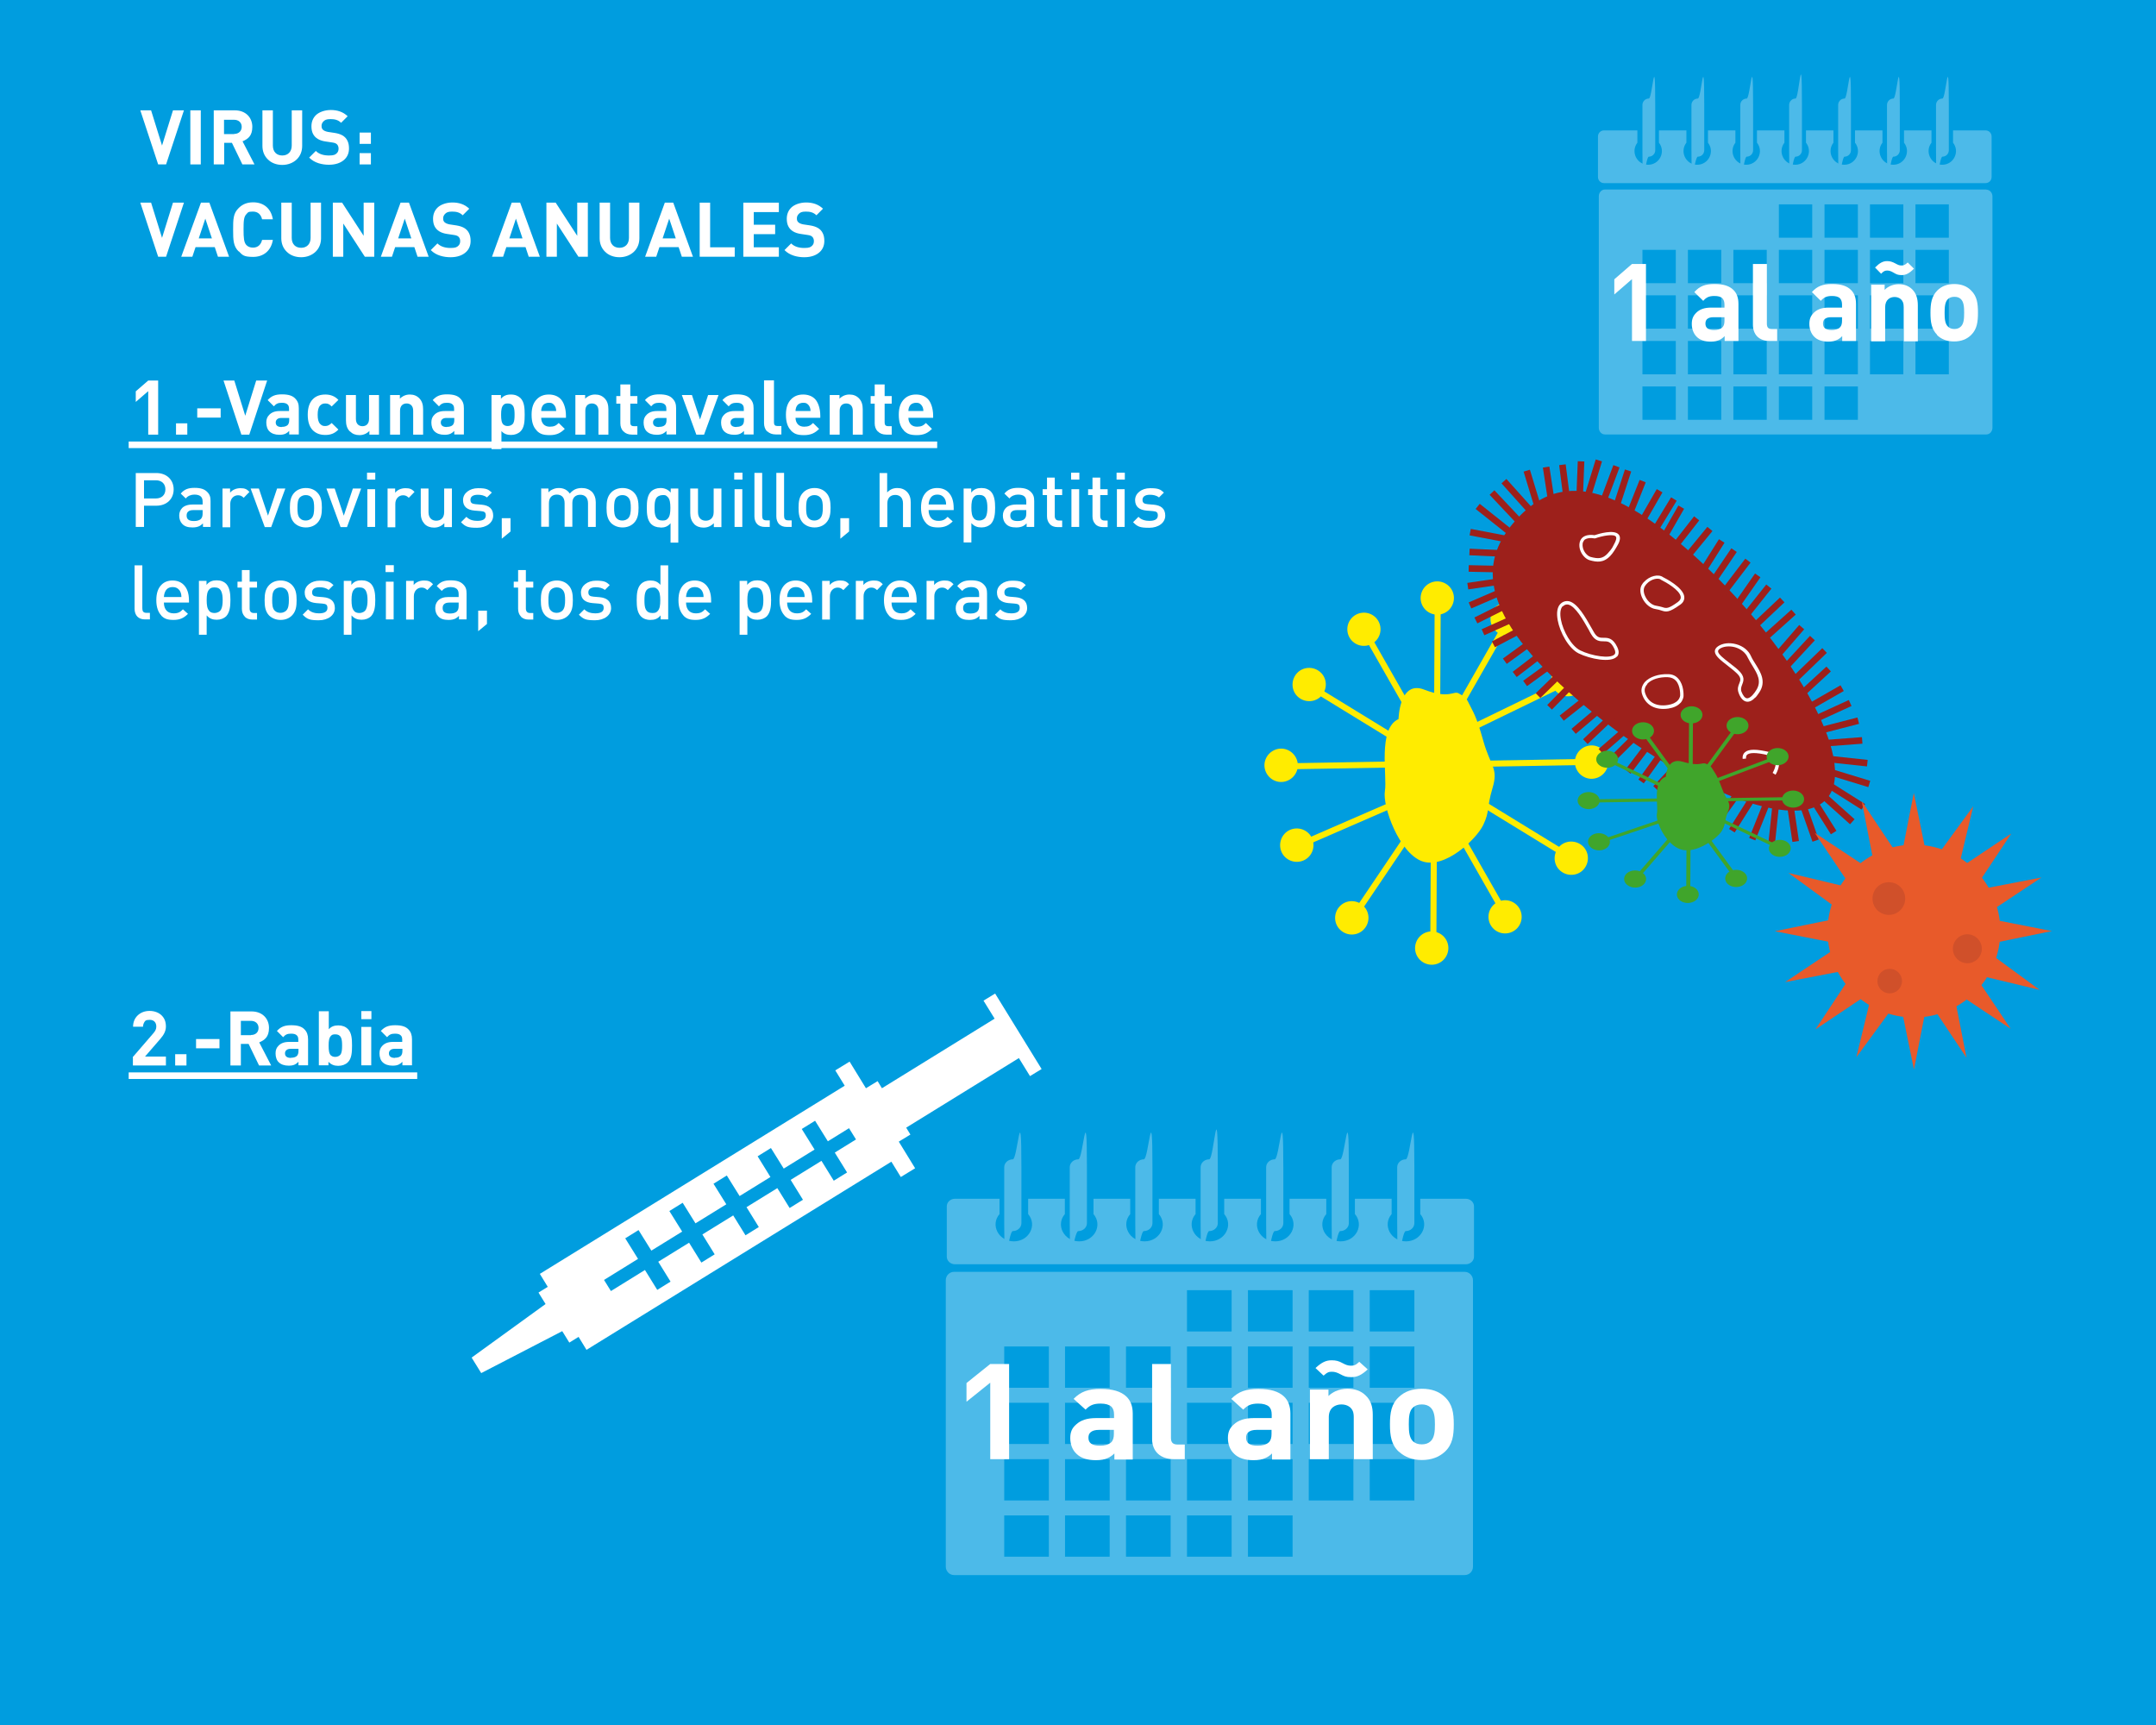 <?xml version="1.0" encoding="UTF-8"?>
<svg id="Capa_1" xmlns="http://www.w3.org/2000/svg" version="1.1" viewBox="0 0 1280 1024">
  <!-- Generator: Adobe Illustrator 29.5.1, SVG Export Plug-In . SVG Version: 2.1.0 Build 141)  -->
  <defs>
    <style>
      .st0 {
        fill: #e85a2a;
      }

      .st1 {
        fill: #40a52b;
      }

      .st2 {
        fill: #fff;
      }

      .st3 {
        fill: #d0502a;
      }

      .st4 {
        opacity: .3;
      }

      .st5 {
        fill: #9d201b;
      }

      .st6 {
        fill: #ffec00;
      }

      .st7 {
        fill: #009ddf;
      }
    </style>
  </defs>
  <rect class="st7" x="-3.9" y="0" width="1283.9" height="1024"/>
  <g>
    <g>
      <path class="st6" d="M819.5,372.1c.8,5.4-2.9,10.4-8.3,11.2-5.4.8-10.4-2.9-11.2-8.3-.8-5.4,2.9-10.4,8.3-11.2,5.4-.8,10.4,2.9,11.2,8.3Z"/>
      <path class="st6" d="M862.5,358.6c-2,5.1-7.7,7.6-12.8,5.6-5.1-2-7.6-7.7-5.6-12.8,2-5.1,7.7-7.6,12.8-5.6,5.1,2,7.6,7.7,5.6,12.8Z"/>
      <path class="st6" d="M885,366c-.8,5.4,2.9,10.4,8.3,11.2,5.4.8,10.4-2.9,11.2-8.3.8-5.4-2.9-10.4-8.3-11.2-5.4-.8-10.4,2.9-11.2,8.3Z"/>
      <g>
        <rect class="st6" x="826.9" y="371.7" width="3.6" height="72.2" transform="translate(-93.2 463.6) rotate(-29.7)"/>
        <rect class="st6" x="816.6" y="392.4" width="72.2" height="3.6" transform="translate(454.7 1245.1) rotate(-89.7)"/>
        <path class="st6" d="M785.1,400.3c3.3,4.3,2.5,10.5-1.8,13.9-4.3,3.3-10.5,2.5-13.9-1.8-3.3-4.3-2.5-10.5,1.8-13.9,4.3-3.3,10.5-2.5,13.9,1.8Z"/>
        <rect class="st6" x="808.6" y="391" width="3.6" height="72.2" transform="translate(23 895.3) rotate(-58.5)"/>
        <path class="st6" d="M764,445c5.1,1.9,7.8,7.6,5.9,12.7-1.9,5.1-7.6,7.8-12.7,5.9-5.1-1.9-7.8-7.6-5.9-12.7,1.9-5.1,7.6-7.8,12.7-5.9Z"/>
        <rect class="st6" x="763.6" y="452.2" width="72.2" height="3.6" transform="translate(-7.9 14.3) rotate(-1)"/>
        <rect class="st6" x="839.7" y="399.8" width="72.2" height="3.6" transform="translate(93.4 963.9) rotate(-60.3)"/>
        <path class="st6" d="M923.6,396.7c-3.7,4-3.5,10.3.5,14,4,3.7,10.3,3.5,14-.5,3.7-4,3.5-10.3-.5-14-4-3.7-10.3-3.5-14,.5Z"/>
        <rect class="st6" x="859.7" y="419.1" width="72.2" height="3.6" transform="translate(-93.9 434.1) rotate(-25.9)"/>
        <path class="st6" d="M883.8,545.7c-.8-5.4,2.9-10.4,8.3-11.2,5.4-.8,10.4,2.9,11.2,8.3.8,5.4-2.9,10.4-8.3,11.2-5.4.8-10.4-2.9-11.2-8.3Z"/>
        <rect class="st6" x="872.8" y="474" width="3.6" height="72.2" transform="translate(-137.8 499.7) rotate(-29.7)"/>
        <path class="st6" d="M840.8,559.2c2-5.1,7.7-7.6,12.8-5.6,5.1,2,7.6,7.7,5.6,12.8-2,5.1-7.7,7.6-12.8,5.6-5.1-2-7.6-7.7-5.6-12.8Z"/>
        <rect class="st6" x="814.5" y="521.9" width="72.2" height="3.6" transform="translate(323 1371.9) rotate(-89.7)"/>
        <path class="st6" d="M925,515.5c-3.3-4.3-2.5-10.5,1.8-13.9,4.3-3.3,10.5-2.5,13.9,1.8,3.3,4.3,2.5,10.5-1.8,13.9-4.3,3.3-10.5,2.5-13.9-1.8Z"/>
        <rect class="st6" x="897.9" y="452.6" width="3.6" height="72.2" transform="translate(13.2 1000.9) rotate(-58.5)"/>
        <path class="st6" d="M941.5,461.7c-5.1-1.9-7.8-7.6-5.9-12.7,1.9-5.1,7.6-7.8,12.7-5.9,5.1,1.9,7.8,7.6,5.9,12.7-1.9,5.1-7.6,7.8-12.7,5.9Z"/>
        <rect class="st6" x="869.7" y="450.9" width="72.2" height="3.6" transform="translate(-7.9 16.1) rotate(-1)"/>
        <path class="st6" d="M769.5,491.8c5.5-.2,10.1,4,10.3,9.5.2,5.5-4,10.1-9.5,10.3-5.5.2-10.1-4-10.3-9.5-.2-5.5,4-10.1,9.5-10.3Z"/>
        <rect class="st6" x="769.8" y="484.7" width="72.2" height="3.6" transform="translate(-127.2 361.9) rotate(-23.5)"/>
        <path class="st6" d="M796.9,536.7c4.5-3.1,10.6-2,13.8,2.5,3.1,4.5,2,10.6-2.5,13.8-4.5,3.1-10.6,2-13.8-2.5-3.1-4.5-2-10.6,2.5-13.8Z"/>
        <rect class="st6" x="788.6" y="510.8" width="72.2" height="3.6" transform="translate(-61.3 909.8) rotate(-56)"/>
        <path class="st6" d="M830.3,426.9s.4-23.4,15.3-17.5c15,5.8,17.5.4,20.4,2.2,2.9,1.8,4,1.5,6.2,6.2,2.2,4.7,4,6.2,8.4,21.9,4.4,15.7,9.1,16.1,5.5,28.1-3.6,12-1.5,13.5-5.5,21.9-4,8.4-23,26.6-36.5,21.5-13.5-5.1-23.4-32.5-21.9-41.6,1.5-9.1-4.4-36.9,8-42.7Z"/>
        <path class="st6" d="M843.2,476.4c.8,5.3-.9,9.9-3.8,10.3-2.9.4-5.9-3.5-6.6-8.8-.8-5.3.9-9.9,3.8-10.3,2.9-.4,5.9,3.5,6.6,8.8Z"/>
        <path class="st6" d="M868.7,444.8c0,5.3-2.4,9.7-5.3,9.7s-5.3-4.3-5.3-9.7,2.4-9.7,5.3-9.7,5.3,4.3,5.3,9.7Z"/>
        <path class="st6" d="M866,483.5c0,5.3-2.4,9.7-5.3,9.7s-5.3-4.3-5.3-9.7,2.4-9.7,5.3-9.7,5.3,4.3,5.3,9.7Z"/>
        <path class="st6" d="M846.4,434.6c0,4.5-2,8.1-4.4,8.1s-4.4-3.6-4.4-8.1,2-8.1,4.4-8.1,4.4,3.6,4.4,8.1Z"/>
      </g>
    </g>
    <g>
      <g>
        <path class="st5" d="M931.6,411.1c-56-50.3-51.9-79.8-31.6-102.4,20.3-22.6,49.2-29.8,105.1,20.5,56,50.3,99.6,122.6,79.3,145.1-20.3,22.6-96.8-13-152.8-63.3Z"/>
        <rect class="st5" x="1088.4" y="467.1" width="4" height="25.7" transform="translate(4.7 970.3) rotate(-48.1)"/>
        <rect class="st5" x="953.9" y="440.5" width="25.7" height="3.9" transform="translate(-32 807.1) rotate(-44.7)"/>
        <rect class="st5" x="961.8" y="446.5" width="25.7" height="3.9" transform="translate(28.7 954.7) rotate(-52.9)"/>
        <rect class="st5" x="969.4" y="452.2" width="25.7" height="3.9" transform="translate(39.8 986.1) rotate(-54.3)"/>
        <rect class="st5" x="978.9" y="456.6" width="25.7" height="3.9" transform="translate(-20 871.2) rotate(-47)"/>
        <rect class="st5" x="986.5" y="462.3" width="25.7" height="3.9" transform="translate(-7.2 912.7) rotate(-48.9)"/>
        <rect class="st5" x="994.4" y="468.3" width="25.7" height="3.9" transform="translate(18 977.2) rotate(-52.2)"/>
        <rect class="st5" x="1063.4" y="404" width="25.7" height="3.9" transform="translate(9.2 835.5) rotate(-42.6)"/>
        <rect class="st5" x="1004.1" y="471.9" width="25.7" height="3.9" transform="translate(-2 943.3) rotate(-49.7)"/>
        <rect class="st5" x="1013.8" y="475.8" width="25.7" height="3.9" transform="translate(38.6 1031.1) rotate(-54.2)"/>
        <rect class="st5" x="1069.7" y="413" width="25.7" height="3.9" transform="translate(-63.1 592.8) rotate(-29.8)"/>
        <rect class="st5" x="1073.9" y="420.9" width="25.7" height="3.9" transform="translate(-77.4 490.6) rotate(-24.6)"/>
        <rect class="st5" x="1077.8" y="430.1" width="25.7" height="3.9" transform="translate(-73.3 285.8) rotate(-14.5)"/>
        <rect class="st5" x="1022.3" y="480.5" width="25.7" height="3.9" transform="translate(75.2 1101.1) rotate(-57.8)"/>
        <rect class="st5" x="1031.8" y="483.7" width="25.7" height="3.9" transform="translate(206.2 1275.8) rotate(-68.2)"/>
        <rect class="st5" x="1079.7" y="439.3" width="25.7" height="3.9" transform="translate(-29.8 82.4) rotate(-4.3)"/>
        <rect class="st5" x="1040.8" y="486.9" width="25.7" height="3.9" transform="translate(456.8 1485.3) rotate(-84)"/>
        <rect class="st5" x="1093.9" y="438.9" width="3.9" height="25.7" transform="translate(530.2 1493.3) rotate(-83.9)"/>
        <rect class="st5" x="1062.1" y="474.3" width="3.9" height="25.7" transform="translate(-59.6 160.3) rotate(-8.4)"/>
        <rect class="st5" x="1095.3" y="448.7" width="3.9" height="25.7" transform="translate(335.3 1376) rotate(-73)"/>
        <rect class="st5" x="1092.9" y="458.4" width="3.9" height="25.7" transform="translate(112 1145.7) rotate(-57.7)"/>
        <rect class="st5" x="1071.7" y="473.8" width="3.9" height="25.7" transform="translate(-100.7 384.5) rotate(-19.4)"/>
        <rect class="st5" x="1079.8" y="470.6" width="3.9" height="25.7" transform="translate(-91.2 650.7) rotate(-32.2)"/>
        <rect class="st5" x="902.9" y="395.5" width="25.7" height="3.9" transform="translate(-59 613.2) rotate(-35.9)"/>
        <rect class="st5" x="909.7" y="402.6" width="25.7" height="3.9" transform="translate(-21.1 757.1) rotate(-44.2)"/>
        <rect class="st5" x="916.4" y="409.4" width="25.7" height="3.9" transform="translate(-15.1 786.8) rotate(-45.6)"/>
        <rect class="st5" x="924.4" y="416.3" width="25.7" height="3.9" transform="translate(-57.5 671) rotate(-38.3)"/>
        <rect class="st5" x="931" y="423.1" width="25.7" height="3.9" transform="translate(-51.2 710.4) rotate(-40.2)"/>
        <rect class="st5" x="937.9" y="430.2" width="25.7" height="3.9" transform="translate(-36.6 772.4) rotate(-43.5)"/>
        <rect class="st5" x="947.1" y="435.2" width="25.7" height="3.9" transform="translate(-51.2 737.5) rotate(-41)"/>
        <rect class="st5" x="885.2" y="375" width="25.7" height="3.9" transform="translate(-72.2 461.9) rotate(-27.8)"/>
        <rect class="st5" x="891" y="383" width="25.7" height="3.9" transform="translate(-53.7 604.8) rotate(-36)"/>
        <rect class="st5" x="896.6" y="390.7" width="25.7" height="3.9" transform="translate(-51.5 633) rotate(-37.4)"/>
        <rect class="st5" x="883.7" y="305.5" width="3.9" height="25.7" transform="translate(406.8 1128.6) rotate(-79.2)"/>
        <rect class="st5" x="883.2" y="315.4" width="3.9" height="25.7" transform="translate(517.2 1197.6) rotate(-87.4)"/>
        <rect class="st5" x="882.8" y="324.9" width="3.9" height="25.7" transform="translate(528.6 1215.2) rotate(-88.8)"/>
        <rect class="st5" x="871.3" y="344.2" width="25.7" height="3.9" transform="translate(-41.1 132.8) rotate(-8.4)"/>
        <rect class="st5" x="871.7" y="352.6" width="25.7" height="3.9" transform="translate(-68.1 380.2) rotate(-23.4)"/>
        <rect class="st5" x="874.9" y="360.8" width="25.7" height="3.9" transform="translate(-68.5 435.7) rotate(-26.6)"/>
        <rect class="st5" x="879.3" y="368.9" width="25.7" height="3.9" transform="translate(-73.6 397.5) rotate(-24.2)"/>
        <rect class="st5" x="1029.4" y="356.5" width="25.7" height="3.9" transform="translate(112.8 950.8) rotate(-51.5)"/>
        <rect class="st5" x="1036.2" y="363.7" width="25.7" height="3.9" transform="translate(34.5 818.3) rotate(-43.3)"/>
        <rect class="st5" x="1042.7" y="370.6" width="25.7" height="3.9" transform="translate(20.8 799.6) rotate(-41.9)"/>
        <rect class="st5" x="1048.1" y="379.6" width="25.7" height="3.9" transform="translate(78.2 934.1) rotate(-49.1)"/>
        <rect class="st5" x="1054.6" y="386.5" width="25.7" height="3.9" transform="translate(57 907.5) rotate(-47.2)"/>
        <rect class="st5" x="1061.4" y="393.7" width="25.7" height="3.9" transform="translate(26.4 856.7) rotate(-44)"/>
        <rect class="st5" x="979.2" y="310.5" width="25.7" height="3.9" transform="translate(227.6 1017.8) rotate(-60.2)"/>
        <rect class="st5" x="987" y="316.6" width="25.7" height="3.9" transform="translate(132.8 909.6) rotate(-52)"/>
        <rect class="st5" x="994.5" y="322.5" width="25.7" height="3.9" transform="translate(116.9 896.4) rotate(-50.6)"/>
        <rect class="st5" x="1002.2" y="329.7" width="25.7" height="3.9" transform="translate(193.8 1014.2) rotate(-57.8)"/>
        <rect class="st5" x="1009.7" y="335.6" width="25.7" height="3.9" transform="translate(169.5 994.7) rotate(-55.9)"/>
        <rect class="st5" x="1017.5" y="341.7" width="25.7" height="3.9" transform="translate(132.2 954.4) rotate(-52.7)"/>
        <rect class="st5" x="1023.4" y="350.2" width="25.7" height="3.9" transform="translate(154.5 1000.5) rotate(-55.1)"/>
        <rect class="st5" x="957" y="295.2" width="25.7" height="3.9" transform="translate(335.8 1088.8) rotate(-68.3)"/>
        <rect class="st5" x="965.6" y="300.1" width="25.7" height="3.9" transform="translate(229.3 1000.1) rotate(-60.1)"/>
        <rect class="st5" x="973.8" y="304.8" width="25.7" height="3.9" transform="translate(212.4 990.9) rotate(-58.7)"/>
        <rect class="st5" x="908.2" y="278.2" width="3.9" height="25.7" transform="translate(-45.3 277.8) rotate(-16.9)"/>
        <rect class="st5" x="918" y="276.7" width="3.9" height="25.7" transform="translate(-33.3 142.9) rotate(-8.7)"/>
        <rect class="st5" x="927.4" y="275.3" width="3.9" height="25.7" transform="translate(-29.2 120.9) rotate(-7.3)"/>
        <rect class="st5" x="924.8" y="284.6" width="25.7" height="3.9" transform="translate(614.2 1212.1) rotate(-87.7)"/>
        <rect class="st5" x="933.3" y="284.2" width="25.7" height="3.9" transform="translate(392.3 1104.8) rotate(-72.8)"/>
        <rect class="st5" x="941.7" y="286.5" width="25.7" height="3.9" transform="translate(350.7 1081.9) rotate(-69.5)"/>
        <rect class="st5" x="950.3" y="290" width="25.7" height="3.9" transform="translate(387.3 1117.3) rotate(-72)"/>
        <rect class="st5" x="885.7" y="296.2" width="3.9" height="25.7" transform="translate(92.9 810.9) rotate(-51.5)"/>
        <rect class="st5" x="892.9" y="289.5" width="3.9" height="25.7" transform="translate(36 695.4) rotate(-43.3)"/>
        <rect class="st5" x="899.8" y="283" width="3.9" height="25.7" transform="translate(32.7 677.2) rotate(-41.9)"/>
      </g>
      <path class="st2" d="M956.1,329.9c-4.1,4.4-8.1,3.8-12.2,2.7-2.6-.7-5-3.4-5.9-6.5-.7-2.6-.3-5,1.1-6.6,1.1-1.2,3.3-2.4,7.6-1.8,2.4-.8,11.5-3.6,14.3-.4,1.1,1.3,1,3.3-.4,5.9-1.6,2.9-3,5.1-4.5,6.7ZM940.5,320.8c-1,1-1.2,2.7-.7,4.6.7,2.5,2.6,4.6,4.5,5.2,4.5,1.2,7.2,1.2,10.2-2.1s2.7-3.5,4.2-6.3c.5-1,1.3-2.8.6-3.7-1.4-1.7-8.1-.4-12.3,1.1h-.2c0,0-.3,0-.3,0-2.8-.5-4.9,0-6.1,1.1Z"/>
      <path class="st2" d="M959.9,389.8h0c-3.6,3.8-15.8,1.4-22.6-1.9-6-2.9-11.2-12.5-12.5-19.7-.8-4.4-.3-7.7,1.5-9.6.3-.3.6-.6.9-.8,1.3-.9,2.8-1.2,4.3-.9,5.1,1.2,9.7,9.4,13.5,16.1.5.8.9,1.6,1.3,2.3,1.9,3.3,3.6,3.3,5.7,3.3,2.5,0,5.5,0,8.1,5.4,1.5,3,.8,4.9-.1,5.8ZM927.7,359.9c-1.3,1.4-1.7,4.2-1,7.9,1.2,6.7,6.2,15.7,11.5,18.3,6.7,3.3,17.8,5.1,20.3,2.4h0c.7-.7.6-2-.2-3.6-2-4.2-3.9-4.2-6.2-4.2-2.2,0-5,0-7.5-4.3-.4-.7-.9-1.5-1.3-2.4-3.4-6-8-14.1-12.2-15.1-1-.2-1.9,0-2.7.6-.2.1-.4.3-.6.5Z"/>
      <path class="st2" d="M998.5,358.1c-.3.4-.7.7-1.2,1-6.3,4.5-8,4.3-11,3.3-.9-.3-1.8-.6-3.2-.8-3.2-.4-6.4-3-8.1-6.6-1.4-2.9-1.5-5.8-.3-7.8.4-.6.8-1.3,1.4-1.8,3.2-3.5,8.5-4.8,11.2-2.8,1.6.8,11.6,5.9,12.6,11.3.3,1.5-.2,3-1.3,4.2ZM977.5,346.7c-.4.5-.8,1-1.1,1.5-.8,1.5-.7,3.7.4,5.9,1.4,3,4.1,5.2,6.6,5.5,1.5.2,2.6.6,3.5.8,2.4.8,3.5,1.1,9.2-3,.3-.2.6-.5.9-.8.7-.8,1-1.6.8-2.5-.7-3.9-8.6-8.4-11.6-9.9h-.1c0,0,0-.1,0-.1-1.6-1.3-5.9-.4-8.5,2.5Z"/>
      <path class="st2" d="M997.6,417.3h0c-1.6,1.7-3.9,2.8-7,3.3-7.9,1.2-13.8-2.1-15.8-8.8-.7-2.5,0-4.9,1.8-7,2.8-3,8.1-4.8,13.7-4.6,2.6,0,4.7,1,6.2,2.8,3.3,3.7,3,9.7,3,10.2,0,.3-.2,2.3-1.9,4.2ZM978,406.1c-1,1.1-2,2.8-1.4,5,1.7,5.8,6.7,8.5,13.6,7.4,2.6-.4,4.6-1.3,5.9-2.7,1.3-1.4,1.4-2.9,1.4-2.9h0c0-.1.3-5.6-2.5-8.8-1.2-1.3-2.8-2-4.8-2.1-5.1-.2-9.8,1.3-12.2,3.9Z"/>
      <path class="st2" d="M1042.1,414c-1.8,2-3.6,2.8-5.3,2.5-1.9-.4-3.5-2.1-4.6-5.2-.9-2.4-.2-4.2.4-5.6.8-2,1.4-3.5-2-6.5-1.6-1.5-3.4-2.8-5.1-4.2-4-3.1-7.2-5.6-7.4-8.1-.1-1.2.5-2.3,1.8-3.2,2.7-1.9,6.8-2.4,10.8-1.3,4.1,1.1,7.4,3.7,8.9,7.2.7,1.6,1.7,3.1,2.7,4.7,3,4.8,6.4,10.3,2.2,16.7-.8,1.2-1.6,2.3-2.3,3.1ZM1020.4,385.7c-.4.4-.4.7-.4,1,.1,1.7,3.4,4.2,6.6,6.7,1.7,1.4,3.6,2.7,5.2,4.2,4.4,4,3.4,6.5,2.5,8.8-.5,1.4-1,2.5-.4,4.2.9,2.3,2,3.7,3.1,3.9,1.2.2,2.6-.9,3.5-1.9s1.4-1.7,2.1-2.8c3.5-5.4.7-9.8-2.2-14.6-1-1.6-2-3.3-2.8-4.9-1.3-2.9-4.1-5.1-7.6-6.1-3.4-.9-7-.5-9.1,1-.2.2-.4.3-.5.5Z"/>
      <path class="st2" d="M1054.1,459.9l-1.7-1.1s2.8-4.6,1.5-7.7c-.5-1.3-1.8-2.3-3.8-2.7-8.5-2.1-11.6-1.4-12.8-.4-.6.5-.8,1.3-.7,2.3l-2,.2c-.2-1.7.3-3.1,1.4-4,2.2-1.9,7-1.9,14.6,0,2.6.7,4.4,2,5.2,3.9,1.6,4.1-1.5,9.3-1.7,9.5Z"/>
    </g>
    <g>
      <g>
        <g>
          <g>
            <circle class="st0" cx="1136.3" cy="552.7" r="51.3" transform="translate(378.7 1564) rotate(-79.1)"/>
            <path class="st3" d="M1131.1,533.4c0,5.3-4.3,9.7-9.7,9.7s-9.7-4.3-9.7-9.7,4.3-9.7,9.7-9.7,9.7,4.3,9.7,9.7Z"/>
            <path class="st3" d="M1129.2,582.4c0,4-3.3,7.3-7.3,7.3s-7.3-3.3-7.3-7.3,3.3-7.3,7.3-7.3,7.3,3.3,7.3,7.3Z"/>
            <path class="st3" d="M1176.6,563.2c0,4.8-3.9,8.6-8.6,8.6s-8.6-3.9-8.6-8.6,3.9-8.6,8.6-8.6,8.6,3.9,8.6,8.6Z"/>
          </g>
          <polygon class="st0" points="1143.1 504.4 1136.2 470.7 1136.2 470.7 1129.6 504.4 1136.3 504.4 1136.3 504.4 1143.1 504.4"/>
          <polygon class="st0" points="1129.4 601.2 1136.3 634.9 1136.3 634.9 1142.9 601.2 1136.2 601.2 1136.2 601.2 1129.4 601.2"/>
        </g>
        <polygon class="st0" points="1184.5 559.6 1218.2 552.7 1218.2 552.7 1184.5 546.1 1184.5 552.8 1184.5 552.8 1184.5 559.6"/>
        <polygon class="st0" points="1087.4 545.9 1053.7 552.8 1053.7 552.8 1087.4 559.4 1087.4 552.7 1087.4 552.7 1087.4 545.9"/>
      </g>
      <g>
        <polygon class="st0" points="1175.1 523.4 1194.1 494.8 1194.1 494.8 1165.5 513.9 1170.3 518.6 1170.3 518.7 1175.1 523.4"/>
        <polygon class="st0" points="1096.8 582.4 1077.8 611.1 1077.8 611.1 1106.3 592 1101.6 587.2 1101.6 587.2 1096.8 582.4"/>
        <polygon class="st0" points="1165.1 591.7 1193.7 610.7 1193.7 610.7 1174.6 582.2 1169.9 586.9 1169.8 586.9 1165.1 591.7"/>
        <polygon class="st0" points="1106.1 513.4 1077.4 494.4 1077.4 494.4 1096.6 523 1101.3 518.2 1101.3 518.2 1106.1 513.4"/>
      </g>
      <g>
        <polygon class="st0" points="1163.5 512 1171.5 478.6 1171.5 478.6 1151.3 506.3 1157.4 509.1 1157.4 509.1 1163.5 512"/>
        <polygon class="st0" points="1110.2 594.2 1102.1 627.6 1102.1 627.6 1122.4 599.9 1116.3 597.1 1116.3 597.1 1110.2 594.2"/>
        <polygon class="st0" points="1177.5 579.6 1210.9 587.6 1210.9 587.6 1183.2 567.3 1180.4 573.4 1180.3 573.5 1177.5 579.6"/>
        <polygon class="st0" points="1095.3 526.2 1061.8 518.2 1061.8 518.2 1089.6 538.5 1092.4 532.4 1092.4 532.3 1095.3 526.2"/>
      </g>
      <polygon class="st0" points="1124.4 504.2 1105.3 475.6 1105.3 475.6 1111.9 509.4 1118.1 506.8 1118.1 506.8 1124.4 504.2"/>
      <polygon class="st0" points="1148.4 599.3 1167.5 627.9 1167.5 627.9 1160.9 594.2 1154.7 596.7 1154.6 596.7 1148.4 599.3"/>
      <polygon class="st0" points="1183.4 539.9 1212 520.9 1212 520.9 1178.3 527.4 1180.9 533.7 1180.9 533.7 1183.4 539.9"/>
      <polygon class="st0" points="1088.4 563.9 1059.8 583 1059.8 583 1093.5 576.5 1091 570.2 1091 570.2 1088.4 563.9"/>
    </g>
    <g>
      <path class="st1" d="M981.9,433.1c.5,2.8-1.9,5.4-5.5,5.8-3.6.4-6.9-1.5-7.4-4.3-.5-2.8,1.9-5.4,5.5-5.8,3.6-.4,6.9,1.5,7.4,4.3Z"/>
      <path class="st1" d="M1010.3,426.2c-1.3,2.6-5.1,3.9-8.4,2.9-3.4-1-5-4-3.7-6.6,1.3-2.6,5.1-3.9,8.4-2.9,3.4,1,5,4,3.7,6.6Z"/>
      <path class="st1" d="M1025.1,430c-.5,2.8,1.9,5.4,5.5,5.8,3.6.4,6.9-1.5,7.4-4.3.5-2.8-1.9-5.4-5.5-5.8-3.6-.4-6.9,1.5-7.4,4.3Z"/>
      <g>
        <polygon class="st1" points="1000.8 467.1 998.8 468 975.2 435.8 977.3 434.9 1000.8 467.1"/>
        <polygon class="st1" points="1004.9 463 1002.5 462.9 1002.8 425.9 1005.1 425.9 1004.9 463"/>
        <path class="st1" d="M959.3,447.6c2.2,2.2,1.6,5.4-1.2,7.1-2.9,1.7-6.9,1.3-9.1-.9-2.2-2.2-1.6-5.4,1.2-7.1,2.9-1.7,6.9-1.3,9.1.9Z"/>
        <polygon class="st1" points="996.9 470.2 995.6 471.8 955 452.4 956.3 450.9 996.9 470.2"/>
        <path class="st1" d="M945.4,470.5c3.4,1,5.1,3.9,3.9,6.5-1.2,2.6-5,4-8.4,3-3.4-1-5.1-3.9-3.9-6.5,1.2-2.6,5-4,8.4-3Z"/>
        <polygon class="st1" points="992.7 473.9 992.7 475.7 945.1 476.4 945.1 474.5 992.7 473.9"/>
        <polygon class="st1" points="1006.2 463.9 1008.3 464.8 1031.8 432.6 1029.8 431.7 1006.2 463.9"/>
        <path class="st1" d="M1050.6,445.7c-2.5,2.1-2.3,5.3.3,7.2,2.6,1.9,6.8,1.8,9.2-.3,2.5-2.1,2.3-5.3-.3-7.2-2.6-1.9-6.8-1.8-9.2.3Z"/>
        <polygon class="st1" points="1010.3 465.4 1011.4 467.1 1054.2 450.9 1053.1 449.2 1010.3 465.4"/>
        <path class="st1" d="M1024.3,522.2c-.5-2.8,1.9-5.4,5.5-5.8,3.6-.4,6.9,1.5,7.4,4.3.5,2.8-1.9,5.4-5.5,5.8-3.6.4-6.9-1.5-7.4-4.3Z"/>
        <polygon class="st1" points="1005.4 488.3 1007.5 487.3 1031.1 519.6 1029 520.5 1005.4 488.3"/>
        <path class="st1" d="M996,529.1c1.3-2.6,5.1-3.9,8.4-2.9,3.4,1,5,4,3.7,6.6-1.3,2.6-5.1,3.9-8.4,2.9-3.4-1-5-4-3.7-6.6Z"/>
        <polygon class="st1" points="1001.3 492.4 1003.7 492.4 1003.5 529.4 1001.1 529.4 1001.3 492.4"/>
        <path class="st1" d="M1051.5,506.7c-2.2-2.2-1.6-5.4,1.2-7.1,2.9-1.7,6.9-1.3,9.1.9,2.2,2.2,1.6,5.4-1.2,7.1-2.9,1.7-6.9,1.3-9.1-.9Z"/>
        <polygon class="st1" points="1013.9 484 1015.1 482.5 1055.7 501.8 1054.5 503.4 1013.9 484"/>
        <path class="st1" d="M1062.3,479.1c-3.4-1-5.1-3.9-3.9-6.5,1.2-2.6,5-4,8.4-3,3.4,1,5.1,3.9,3.9,6.5-1.2,2.6-5,4-8.4,3Z"/>
        <polygon class="st1" points="1015 475.7 1015 473.9 1062.6 473.2 1062.6 475.1 1015 475.7"/>
        <path class="st1" d="M949,494.6c3.6-.1,6.6,2.1,6.8,4.9.2,2.8-2.6,5.2-6.2,5.3-3.6.1-6.6-2.1-6.8-4.9-.2-2.8,2.6-5.2,6.2-5.3Z"/>
        <polygon class="st1" points="994.3 483.6 995.3 485.3 951.6 500 950.7 498.4 994.3 483.6"/>
        <path class="st1" d="M967,517.6c3-1.6,7-1,9.1,1.3,2.1,2.3,1.3,5.5-1.6,7.1-3,1.6-7,1-9.1-1.3-2.1-2.3-1.3-5.5,1.6-7.1Z"/>
        <polygon class="st1" points="997.7 489.3 999.7 490.3 973 521.1 971.1 520 997.7 489.3"/>
        <path class="st1" d="M989,461.2s.2-12,10.1-9c9.9,3,11.5.2,13.5,1.1,1.9.9,2.6.7,4.1,3.2,1.4,2.4,2.6,3.2,5.5,11.2,2.9,8.1,6,8.2,3.6,14.4-2.4,6.2-1,6.9-3.6,11.2-2.6,4.3-15.2,13.7-24.1,11-8.9-2.6-15.4-16.7-14.4-21.3,1-4.7-2.9-18.9,5.3-21.9Z"/>
        <path class="st1" d="M997.6,486.6c.5,2.7-.6,5.1-2.5,5.3-1.9.2-3.9-1.8-4.4-4.5-.5-2.7.6-5.1,2.5-5.3,1.9-.2,3.9,1.8,4.4,4.5Z"/>
        <path class="st1" d="M1014.3,470.4c0,2.7-1.6,5-3.5,5s-3.5-2.2-3.5-5,1.6-5,3.5-5,3.5,2.2,3.5,5Z"/>
        <path class="st1" d="M1012.6,490.3c0,2.7-1.6,5-3.5,5s-3.5-2.2-3.5-5,1.6-5,3.5-5,3.5,2.2,3.5,5Z"/>
        <ellipse class="st1" cx="996.8" cy="465.2" rx="2.9" ry="4.2"/>
      </g>
    </g>
  </g>
  <path class="st2" d="M521,641.8l-6.9,4.2-9.7-15.8-8.5,5.2,5.6,9.1-181,111.7,4.7,7.7-5.5,3.4,4.2,6.8-43.9,31.8,5.7,9.2,48.1-24.9,4.2,6.8,5.5-3.4,4.7,7.7,181-111.7,5.6,9.1,8.5-5.2-9.7-15.8,6.9-4.2-2.5-4.1,66.9-41.3,6.6,10.7,6.9-4.2-27.6-44.8-6.9,4.2,6.6,10.7-66.9,41.3-2.5-4.1ZM504.1,669.8l4.1,6.6-12.6,7.8,7.3,11.8-7.9,4.9-7.3-11.8-18.3,11.3,7.3,11.8-7.9,4.9-7.3-11.8-18.3,11.3,7.3,11.8-7.9,4.9-7.3-11.8-18.3,11.3,7.3,11.8-7.9,4.9-7.3-11.8-18.3,11.3,7.3,11.8-7.9,4.9-7.3-11.8-20.2,12.5-4.1-6.6,20.2-12.5-7.6-12.2,7.9-4.9,7.6,12.2,18.3-11.3-7.6-12.2,7.9-4.9,7.6,12.2,18.3-11.3-7.6-12.2,7.9-4.9,7.6,12.2,18.3-11.3-7.6-12.3,7.9-4.9,7.6,12.2,18.3-11.3-7.6-12.2,7.9-4.9,7.6,12.2,12.6-7.8Z"/>
  <g>
    <path class="st2" d="M88,232.2l-7.4,6.4v-6.3l7.4-6.4h5.9v32.1h-5.9v-25.8Z"/>
    <path class="st2" d="M104.5,251.3h6.7v6.7h-6.7v-6.7Z"/>
    <path class="st2" d="M117.1,242.4h13.9v5.5h-13.9v-5.5Z"/>
    <path class="st2" d="M132.6,225.9h6.5l6.5,20.9,6.5-20.9h6.5l-10.6,32.1h-4.7l-10.6-32.1Z"/>
    <path class="st2" d="M160,256.1c-1.3-1.2-1.9-3.2-1.9-5.3s.6-3.4,1.8-4.6c1.4-1.4,3.3-2.2,6.2-2.2h5.5v-1.2c0-1.2-.2-2.1-.9-2.7-.7-.7-1.8-1-3.4-1-2.3,0-3.4.6-4.7,2.1l-3.7-3.7c2.3-2.5,4.6-3.4,8.5-3.4s6.3.8,7.9,2.5,2.1,3.3,2.1,5.8v15.5h-5.7v-2.1c-.7.7-1.3,1.2-2.1,1.6-1,.5-2.2.7-3.7.7-2.6,0-4.6-.7-6-2.1ZM167.3,253.4c1.5,0,2.6-.3,3.5-1.1.6-.7.9-1.6.9-2.8v-1.4h-4.6c-1.3,0-2.1.3-2.7.9-.5.5-.7,1.1-.7,1.8,0,1.7,1.1,2.7,3.6,2.7Z"/>
    <path class="st2" d="M185.8,255.5c-1.9-1.9-3.1-4.8-3.1-9.3s1.2-7.4,3.1-9.3c1.9-1.9,4.4-2.7,7.4-2.7s5.7,1,7.7,3.2l-4,3.9c-1.2-1.3-2.2-1.8-3.7-1.8s-2.3.4-3.1,1.2c-1.1,1.1-1.5,3-1.5,5.5s.4,4.4,1.5,5.5,1.8,1.2,3.1,1.2,2.5-.6,3.7-1.8l4,3.9c-2.1,2.2-4.5,3.2-7.7,3.2s-5.5-.9-7.4-2.7Z"/>
    <path class="st2" d="M207.7,256.1c-1.8-1.8-2.3-4.1-2.3-6.6v-15h5.9v14.2c0,3.2,2,4.3,3.9,4.3s3.9-1.1,3.9-4.3v-14.2h5.9v23.5h-5.7v-2.2c-.6.7-1.4,1.2-2.1,1.6-1.2.6-2.4.9-3.8.9-2.3,0-4.1-.7-5.6-2.2Z"/>
    <path class="st2" d="M231.7,234.5h5.7v2.2c.6-.7,1.4-1.2,2.1-1.6,1.2-.6,2.4-.9,3.8-.9,2.3,0,4.1.7,5.6,2.2,1.8,1.8,2.3,4.1,2.3,6.6v15h-5.9v-14.2c0-3.2-2-4.3-3.9-4.3s-3.9,1.1-3.9,4.3v14.2h-5.9v-23.5Z"/>
    <path class="st2" d="M258,256.1c-1.3-1.2-1.9-3.2-1.9-5.3s.6-3.4,1.8-4.6c1.4-1.4,3.3-2.2,6.2-2.2h5.5v-1.2c0-1.2-.2-2.1-.9-2.7-.7-.7-1.8-1-3.4-1-2.3,0-3.4.6-4.7,2.1l-3.7-3.7c2.3-2.5,4.6-3.4,8.5-3.4s6.3.8,7.9,2.5,2.1,3.3,2.1,5.8v15.5h-5.7v-2.1c-.7.7-1.3,1.2-2.1,1.6-1,.5-2.2.7-3.7.7-2.6,0-4.6-.7-6-2.1ZM265.3,253.4c1.5,0,2.6-.3,3.5-1.1.6-.7.9-1.6.9-2.8v-1.4h-4.6c-1.3,0-2.1.3-2.7.9-.5.5-.7,1.1-.7,1.8,0,1.7,1.1,2.7,3.6,2.7Z"/>
    <path class="st2" d="M291.7,234.5h5.7v2.2c1.6-1.8,3.3-2.5,5.9-2.5s4.3.8,5.7,2.1c2.3,2.3,2.5,6,2.5,9.9s-.2,7.7-2.5,9.9c-1.3,1.3-3.3,2.1-5.6,2.1s-4.2-.6-5.7-2.3v10.7h-5.9v-32.1ZM298.9,252c.6.6,1.4.9,2.6.9s2.7-.6,3.3-1.8c.6-1.2.7-2.9.7-4.9s-.1-3.7-.7-4.9c-.6-1.2-1.7-1.8-3.3-1.8s-2,.3-2.6.9c-1.1,1.1-1.4,2.9-1.4,5.8h0c0,3,.3,4.8,1.4,5.9Z"/>
    <path class="st2" d="M318.6,255.5c-1.9-1.9-3-4.8-3-9.3s1.2-7.3,3.2-9.3c1.8-1.8,4.1-2.7,7-2.7s5.3.9,7,2.6,3.2,5.3,3.2,10v1.2h-14.7c0,1.6.5,2.9,1.4,3.9.9.9,2.1,1.4,3.7,1.4,2.6,0,3.8-.7,5.3-2.2l3.6,3.5c-2.4,2.4-4.8,3.7-9,3.7s-5.9-.9-7.7-2.7ZM330.2,244c0-1.4-.4-2.8-1.4-3.8s-1.7-1.1-3-1.1-2.4.5-3.1,1.1c-1,1-1.4,2.5-1.4,3.8h8.9Z"/>
    <path class="st2" d="M341.7,234.5h5.7v2.2c.6-.7,1.4-1.2,2.1-1.6,1.2-.6,2.4-.9,3.8-.9,2.3,0,4.1.7,5.6,2.2,1.8,1.8,2.3,4.1,2.3,6.6v15h-5.9v-14.2c0-3.2-2-4.3-3.9-4.3s-3.9,1.1-3.9,4.3v14.2h-5.9v-23.5Z"/>
    <path class="st2" d="M370.1,256.1c-1.2-1.2-1.8-2.9-1.8-4.8v-11.7h-2.4v-4.5h2.4v-6.9h5.9v6.9h4.2v4.5h-4.2v11.3c0,1.4.7,2.1,2.1,2.1h2.1v5h-3.2c-2.2,0-3.9-.7-5-1.9Z"/>
    <path class="st2" d="M384,256.1c-1.3-1.2-1.9-3.2-1.9-5.3s.6-3.4,1.8-4.6c1.4-1.4,3.3-2.2,6.2-2.2h5.5v-1.2c0-1.2-.2-2.1-.9-2.7-.7-.7-1.8-1-3.4-1-2.3,0-3.4.6-4.7,2.1l-3.7-3.7c2.3-2.5,4.6-3.4,8.5-3.4s6.3.8,7.9,2.5,2.1,3.3,2.1,5.8v15.5h-5.7v-2.1c-.7.7-1.3,1.2-2.1,1.6-1,.5-2.2.7-3.7.7-2.6,0-4.6-.7-6-2.1ZM391.3,253.4c1.5,0,2.6-.3,3.5-1.1.6-.7.9-1.6.9-2.8v-1.4h-4.6c-1.3,0-2.1.3-2.7.9-.5.5-.7,1.1-.7,1.8,0,1.7,1.1,2.7,3.6,2.7Z"/>
    <path class="st2" d="M404.6,234.5h6.2l4.8,14.5,4.8-14.5h6.2l-8.6,23.5h-4.6l-8.6-23.5Z"/>
    <path class="st2" d="M430,256.1c-1.3-1.2-1.9-3.2-1.9-5.3s.6-3.4,1.8-4.6c1.4-1.4,3.3-2.2,6.2-2.2h5.5v-1.2c0-1.2-.2-2.1-.9-2.7-.7-.7-1.8-1-3.4-1-2.3,0-3.4.6-4.7,2.1l-3.7-3.7c2.3-2.5,4.6-3.4,8.5-3.4s6.3.8,7.9,2.5,2.1,3.3,2.1,5.8v15.5h-5.7v-2.1c-.7.7-1.3,1.2-2.1,1.6-1,.5-2.2.7-3.7.7-2.6,0-4.6-.7-6-2.1ZM437.3,253.4c1.5,0,2.6-.3,3.5-1.1.6-.7.9-1.6.9-2.8v-1.4h-4.6c-1.3,0-2.1.3-2.7.9-.5.5-.7,1.1-.7,1.8,0,1.7,1.1,2.7,3.6,2.7Z"/>
    <path class="st2" d="M455.4,256.1c-1.2-1.2-1.8-3-1.8-4.9v-25.4h5.9v25c0,1.4.6,2.1,2.1,2.1h2.3v5h-3.3c-2.2,0-3.8-.7-5-1.8Z"/>
    <path class="st2" d="M469.6,255.5c-1.9-1.9-3-4.8-3-9.3s1.2-7.3,3.2-9.3c1.8-1.8,4.1-2.7,7-2.7s5.3.9,7,2.6,3.2,5.3,3.2,10v1.2h-14.7c0,1.6.5,2.9,1.4,3.9.9.9,2.1,1.4,3.7,1.4,2.6,0,3.8-.7,5.3-2.2l3.6,3.5c-2.4,2.4-4.8,3.7-9,3.7s-5.9-.9-7.7-2.7ZM481.2,244c0-1.4-.4-2.8-1.4-3.8s-1.7-1.1-3-1.1-2.4.5-3.1,1.1c-1,1-1.4,2.5-1.4,3.8h8.9Z"/>
    <path class="st2" d="M492.7,234.5h5.7v2.2c.6-.7,1.4-1.2,2.1-1.6,1.2-.6,2.4-.9,3.8-.9,2.3,0,4.1.7,5.6,2.2,1.8,1.8,2.3,4.1,2.3,6.6v15h-5.9v-14.2c0-3.2-2-4.3-3.9-4.3s-3.9,1.1-3.9,4.3v14.2h-5.9v-23.5Z"/>
    <path class="st2" d="M521.1,256.1c-1.2-1.2-1.8-2.9-1.8-4.8v-11.7h-2.4v-4.5h2.4v-6.9h5.9v6.9h4.2v4.5h-4.2v11.3c0,1.4.7,2.1,2.1,2.1h2.1v5h-3.2c-2.2,0-3.9-.7-5-1.9Z"/>
    <path class="st2" d="M536.6,255.5c-1.9-1.9-3-4.8-3-9.3s1.2-7.3,3.2-9.3c1.8-1.8,4.1-2.7,7-2.7s5.3.9,7,2.6,3.2,5.3,3.2,10v1.2h-14.7c0,1.6.5,2.9,1.4,3.9.9.9,2.1,1.4,3.7,1.4,2.6,0,3.8-.7,5.3-2.2l3.6,3.5c-2.4,2.4-4.8,3.7-9,3.7s-5.9-.9-7.7-2.7ZM548.2,244c0-1.4-.4-2.8-1.4-3.8s-1.7-1.1-3-1.1-2.4.5-3.1,1.1c-1,1-1.4,2.5-1.4,3.8h8.9Z"/>
    <path class="st2" d="M76.4,266v-3.9h480v3.9H76.4Z"/>
    <path class="st2" d="M80.6,280.8h12.2c6.2,0,10.3,4.1,10.3,9.7s-4,9.7-10.3,9.7h-7.3v12.6h-4.9v-32.1ZM92.5,295.9c3.4,0,5.7-2,5.7-5.4s-2.3-5.4-5.7-5.4h-7v10.8h7Z"/>
    <path class="st2" d="M108.2,311c-1.2-1.2-1.8-3-1.8-4.9s.6-3.3,1.7-4.5,3.3-2.1,6.1-2.1h6.1v-1.6c0-1.4-.3-2.4-1-3.1-.8-.8-2.1-1.2-3.9-1.2s-3.9.7-5.1,2.3l-3-2.9c2.1-2.5,4.4-3.4,8.2-3.4s5.9.8,7.5,2.4,2,3.1,2,5.5v15.3h-4.5v-2.1c-.7.7-1.4,1.2-2.1,1.6-1.1.5-2.3.8-4.1.8-2.8,0-4.7-.6-6.1-2.1ZM115.1,309.3c1.7,0,3.2-.3,4.2-1.3.8-.8,1-2,1-3.3v-1.9h-5.4c-1.6,0-2.6.3-3.3,1-.6.6-.8,1.3-.8,2.3,0,2.1,1.3,3.2,4.3,3.2Z"/>
    <path class="st2" d="M132.1,290h4.5v2.5c1.2-1.6,3.5-2.7,6.1-2.7s3.8.5,5.4,2.2l-3.4,3.5c-1.1-1-1.9-1.5-3.4-1.5-2.5,0-4.6,2-4.6,5.1v13.9h-4.6v-22.9Z"/>
    <path class="st2" d="M148.8,290h4.9l5.4,16.1,5.4-16.1h4.9l-8.4,22.9h-3.8l-8.4-22.9Z"/>
    <path class="st2" d="M174.8,310.5c-2.3-2.4-2.7-5.5-2.7-9.1s.4-6.7,2.8-9.1c1.7-1.7,4-2.6,6.7-2.6s5,.9,6.7,2.6c2.4,2.4,2.8,5.5,2.8,9.1s-.4,6.7-2.8,9.1c-1.7,1.7-4,2.6-6.7,2.6s-5-.9-6.8-2.6ZM178.1,307.7c.9.9,2,1.3,3.4,1.3s2.5-.5,3.4-1.3c1.4-1.4,1.6-3.8,1.6-6.2s-.1-4.8-1.6-6.3c-.9-.9-2-1.3-3.4-1.3s-2.5.5-3.4,1.3c-1.4,1.4-1.5,3.8-1.5,6.3s.1,4.8,1.5,6.2Z"/>
    <path class="st2" d="M193.8,290h4.9l5.4,16.1,5.4-16.1h4.9l-8.4,22.9h-3.8l-8.4-22.9Z"/>
    <path class="st2" d="M217.9,280.6h4.9v4.1h-4.9v-4.1ZM218.1,290.4h4.6v22.4h-4.6v-22.4Z"/>
    <path class="st2" d="M230.1,290h4.5v2.5c1.2-1.6,3.5-2.7,6.1-2.7s3.8.5,5.4,2.2l-3.4,3.5c-1.1-1-1.9-1.5-3.4-1.5-2.5,0-4.6,2-4.6,5.1v13.9h-4.6v-22.9Z"/>
    <path class="st2" d="M252.1,311c-1.7-1.7-2.3-3.9-2.3-6.4v-14.6h4.6v14c0,3.6,2.1,5.1,4.6,5.1s4.7-1.5,4.7-5.1v-14h4.6v22.9h-4.5v-2.3c-.7.7-1.5,1.3-2.3,1.7-1.1.6-2.4.9-3.8.9-2.3,0-4.2-.7-5.7-2.2Z"/>
    <path class="st2" d="M273.9,309.8l3-3c1.8,1.9,4.3,2.4,6.5,2.4,3.5,0,5-1.2,5-3.2s-.9-2.4-3-2.6l-3.7-.3c-4.3-.4-6.8-2.3-6.8-6.3s3.9-7,8.9-7,6.1.7,8.2,2.6l-2.9,2.9c-1.5-1.2-3.4-1.6-5.4-1.6-3,0-4.4,1.2-4.4,3s.9,2.4,3.1,2.6l3.6.3c4.2.4,6.8,2.3,6.8,6.5s-4,7.2-9.5,7.2-6.9-.6-9.6-3.3Z"/>
    <path class="st2" d="M297.9,307.6h5.2v7.9l-5.2,4.3v-12.2Z"/>
    <path class="st2" d="M321.1,290h4.5v2.3c.7-.8,1.4-1.3,2.3-1.7,1.2-.6,2.4-.9,3.9-.9,2.8,0,5,1.1,6.5,3.3.8-1,1.8-1.8,2.9-2.4,1.2-.6,2.6-.9,4.2-.9,2.5,0,4.5.8,6,2.2,1.5,1.6,2.3,3.8,2.3,6.2v14.7h-4.6v-14c0-3.6-2-5.1-4.6-5.1s-4.7,1.5-4.7,4.8v14.2h-4.6v-14c0-3.6-2-5.1-4.6-5.1s-4.7,1.5-4.7,5.1v14h-4.6v-22.9Z"/>
    <path class="st2" d="M362.8,310.5c-2.3-2.4-2.7-5.5-2.7-9.1s.4-6.7,2.8-9.1c1.7-1.7,4-2.6,6.7-2.6s5,.9,6.7,2.6c2.4,2.4,2.8,5.5,2.8,9.1s-.4,6.7-2.8,9.1c-1.7,1.7-4,2.6-6.7,2.6s-5-.9-6.8-2.6ZM366.1,307.7c.9.9,2,1.3,3.4,1.3s2.5-.5,3.4-1.3c1.4-1.4,1.6-3.8,1.6-6.2s-.1-4.8-1.6-6.3c-.9-.9-2-1.3-3.4-1.3s-2.5.5-3.4,1.3c-1.4,1.4-1.5,3.8-1.5,6.3s.1,4.8,1.5,6.2Z"/>
    <path class="st2" d="M392.1,313.1c-2.4,0-4.3-.8-5.5-2-2.3-2.3-2.6-5.9-2.6-9.7s.3-7.4,2.6-9.7c1.2-1.2,3.2-2,5.5-2s4.3.7,6.1,2.7v-2.4h4.5v32.1h-4.6v-11.5c-1.7,2-3.5,2.6-6,2.6ZM389.4,306.8c.7,1.5,2,2.2,3.9,2.2s2.4-.4,3.1-1.1c1.3-1.3,1.6-3.5,1.6-6.4h0c0-3-.3-5.2-1.6-6.5s-1.7-1.1-3.1-1.1-3.2.7-3.9,2.2c-.7,1.4-.8,3.3-.8,5.4s.1,4,.8,5.4Z"/>
    <path class="st2" d="M412.1,311c-1.7-1.7-2.3-3.9-2.3-6.4v-14.6h4.6v14c0,3.6,2.1,5.1,4.6,5.1s4.7-1.5,4.7-5.1v-14h4.6v22.9h-4.5v-2.3c-.7.7-1.5,1.3-2.3,1.7-1.1.6-2.4.9-3.8.9-2.3,0-4.2-.7-5.7-2.2Z"/>
    <path class="st2" d="M435.9,280.6h4.9v4.1h-4.9v-4.1ZM436.1,290.4h4.6v22.4h-4.6v-22.4Z"/>
    <path class="st2" d="M449.6,311.2c-1.1-1.1-1.7-2.8-1.7-4.7v-25.8h4.6v25.5c0,1.8.6,2.7,2.5,2.7h2v3.9h-2.9c-2,0-3.5-.6-4.6-1.7Z"/>
    <path class="st2" d="M462.6,311.2c-1.1-1.1-1.7-2.8-1.7-4.7v-25.8h4.6v25.5c0,1.8.6,2.7,2.5,2.7h2v3.9h-2.9c-2,0-3.5-.6-4.6-1.7Z"/>
    <path class="st2" d="M476.8,310.5c-2.3-2.4-2.7-5.5-2.7-9.1s.4-6.7,2.8-9.1c1.7-1.7,4-2.6,6.7-2.6s5,.9,6.7,2.6c2.4,2.4,2.8,5.5,2.8,9.1s-.4,6.7-2.8,9.1c-1.7,1.7-4,2.6-6.7,2.6s-5-.9-6.8-2.6ZM480.1,307.7c.9.9,2,1.3,3.4,1.3s2.5-.5,3.4-1.3c1.4-1.4,1.6-3.8,1.6-6.2s-.1-4.8-1.6-6.3c-.9-.9-2-1.3-3.4-1.3s-2.5.5-3.4,1.3c-1.4,1.4-1.5,3.8-1.5,6.3s.1,4.8,1.5,6.2Z"/>
    <path class="st2" d="M498.9,307.6h5.2v7.9l-5.2,4.3v-12.2Z"/>
    <path class="st2" d="M522.1,280.8h4.6v11.5c.7-.7,1.4-1.3,2.2-1.7,1.1-.6,2.4-.9,3.8-.9,2.3,0,4.2.7,5.7,2.2,1.7,1.7,2.3,3.9,2.3,6.4v14.6h-4.6v-14c0-3.6-2-5.1-4.6-5.1s-4.7,1.5-4.7,5.1v14h-4.6v-32.1Z"/>
    <path class="st2" d="M549.8,310.5c-1.8-1.9-3-4.8-3-9.1s1.1-7.2,3.1-9.2c1.7-1.7,3.9-2.5,6.5-2.5s4.9.8,6.6,2.5c2.1,2.1,3.2,5.1,3.2,9.6v1h-14.9c0,2.1.6,3.8,1.7,4.9,1,1,2.4,1.5,4.1,1.5,2.6,0,3.9-.7,5.5-2.4l3,2.7c-2.3,2.3-4.6,3.6-8.6,3.6s-5.6-.9-7.3-2.6ZM561.7,299.5c0-1.7-.4-3.4-1.7-4.6-.8-.8-1.9-1.3-3.5-1.3s-2.7.5-3.5,1.3c-1.2,1.3-1.6,3-1.7,4.6h10.3Z"/>
    <path class="st2" d="M572.1,290h4.5v2.4c1.7-2.1,3.6-2.7,6.1-2.7s4.3.8,5.5,2c2.2,2.3,2.6,5.9,2.6,9.7s-.4,7.4-2.6,9.7c-1.3,1.2-3.2,2-5.5,2s-4.3-.6-6-2.6v11.5h-4.6v-32.1ZM578.3,307.9c.7.7,1.7,1.1,3.1,1.1s3.2-.7,3.9-2.2c.7-1.4.9-3.3.9-5.4s-.2-4-.9-5.4c-.7-1.5-2-2.2-3.9-2.2s-2.4.4-3.1,1.1c-1.3,1.3-1.6,3.5-1.6,6.4h0c0,3,.3,5.2,1.6,6.5Z"/>
    <path class="st2" d="M597.2,311c-1.2-1.2-1.8-3-1.8-4.9s.6-3.3,1.7-4.5,3.3-2.1,6.1-2.1h6.1v-1.6c0-1.4-.3-2.4-1-3.1-.8-.8-2.1-1.2-3.9-1.2s-3.9.7-5.1,2.3l-3-2.9c2.1-2.5,4.4-3.4,8.2-3.4s5.9.8,7.5,2.4,2,3.1,2,5.5v15.3h-4.5v-2.1c-.7.7-1.4,1.2-2.1,1.6-1.1.5-2.3.8-4.1.8-2.8,0-4.7-.6-6.1-2.1ZM604.1,309.3c1.7,0,3.2-.3,4.2-1.3.8-.8,1-2,1-3.3v-1.9h-5.4c-1.6,0-2.6.3-3.3,1-.6.6-.8,1.3-.8,2.3,0,2.1,1.3,3.2,4.3,3.2Z"/>
    <path class="st2" d="M623.3,311.1c-1.1-1.1-1.7-2.7-1.7-4.6v-12.6h-2.6v-3.5h2.6v-6.9h4.6v6.9h4.4v3.5h-4.4v12.4c0,1.7.8,2.7,2.5,2.7h1.9v3.9h-2.8c-2,0-3.5-.7-4.5-1.7Z"/>
    <path class="st2" d="M635.9,280.6h4.9v4.1h-4.9v-4.1ZM636.1,290.4h4.6v22.4h-4.6v-22.4Z"/>
    <path class="st2" d="M650.3,311.1c-1.1-1.1-1.7-2.7-1.7-4.6v-12.6h-2.6v-3.5h2.6v-6.9h4.6v6.9h4.4v3.5h-4.4v12.4c0,1.7.8,2.7,2.5,2.7h1.9v3.9h-2.8c-2,0-3.5-.7-4.5-1.7Z"/>
    <path class="st2" d="M662.9,280.6h4.9v4.1h-4.9v-4.1ZM663.1,290.4h4.6v22.4h-4.6v-22.4Z"/>
    <path class="st2" d="M672.9,309.8l3-3c1.8,1.9,4.3,2.4,6.5,2.4,3.5,0,5-1.2,5-3.2s-.9-2.4-3-2.6l-3.7-.3c-4.3-.4-6.8-2.3-6.8-6.3s3.9-7,8.9-7,6.1.7,8.2,2.6l-2.9,2.9c-1.5-1.2-3.4-1.6-5.4-1.6-3,0-4.4,1.2-4.4,3s.9,2.4,3.1,2.6l3.6.3c4.2.4,6.8,2.3,6.8,6.5s-4,7.2-9.5,7.2-6.9-.6-9.6-3.3Z"/>
    <path class="st2" d="M81.6,366.1c-1.1-1.1-1.7-2.8-1.7-4.7v-25.8h4.6v25.5c0,1.8.6,2.7,2.5,2.7h2v3.9h-2.9c-2,0-3.5-.6-4.6-1.7Z"/>
    <path class="st2" d="M95.8,365.4c-1.8-1.9-3-4.8-3-9.1s1.1-7.2,3.1-9.2c1.7-1.7,3.9-2.5,6.5-2.5s4.9.8,6.6,2.5c2.1,2.1,3.2,5.1,3.2,9.6v1h-14.9c0,2.1.6,3.8,1.7,4.9,1,1,2.4,1.5,4.1,1.5,2.6,0,3.9-.7,5.5-2.4l3,2.7c-2.3,2.3-4.6,3.6-8.6,3.6s-5.6-.9-7.3-2.6ZM107.7,354.4c0-1.7-.4-3.4-1.7-4.6-.8-.8-1.9-1.3-3.5-1.3s-2.7.5-3.5,1.3c-1.2,1.3-1.6,3-1.7,4.6h10.3Z"/>
    <path class="st2" d="M118.1,344.8h4.5v2.4c1.7-2.1,3.6-2.7,6.1-2.7s4.3.8,5.5,2c2.2,2.3,2.6,5.9,2.6,9.7s-.4,7.4-2.6,9.7c-1.3,1.2-3.2,2-5.5,2s-4.3-.6-6-2.6v11.5h-4.6v-32.1ZM124.3,362.8c.7.7,1.7,1.1,3.1,1.1s3.2-.7,3.9-2.2c.7-1.4.9-3.3.9-5.4s-.2-4-.9-5.4c-.7-1.5-2-2.2-3.9-2.2s-2.4.4-3.1,1.1c-1.3,1.3-1.6,3.5-1.6,6.4h0c0,3,.3,5.2,1.6,6.5Z"/>
    <path class="st2" d="M145.3,366c-1.1-1.1-1.7-2.7-1.7-4.6v-12.6h-2.6v-3.5h2.6v-6.9h4.6v6.9h4.4v3.5h-4.4v12.4c0,1.7.8,2.7,2.5,2.7h1.9v3.9h-2.8c-2,0-3.5-.7-4.5-1.7Z"/>
    <path class="st2" d="M159.8,365.4c-2.3-2.4-2.7-5.5-2.7-9.1s.4-6.7,2.8-9.1c1.7-1.7,4-2.6,6.7-2.6s5,.9,6.7,2.6c2.4,2.4,2.8,5.5,2.8,9.1s-.4,6.7-2.8,9.1c-1.7,1.7-4,2.6-6.7,2.6s-5-.9-6.8-2.6ZM163.1,362.5c.9.9,2,1.3,3.4,1.3s2.5-.5,3.4-1.3c1.4-1.4,1.6-3.8,1.6-6.2s-.1-4.8-1.6-6.3c-.9-.9-2-1.3-3.4-1.3s-2.5.5-3.4,1.3c-1.4,1.4-1.5,3.8-1.5,6.3s.1,4.8,1.5,6.2Z"/>
    <path class="st2" d="M179.9,364.7l3-3c1.8,1.9,4.3,2.4,6.5,2.4,3.5,0,5-1.2,5-3.2s-.9-2.4-3-2.6l-3.7-.3c-4.3-.4-6.8-2.3-6.8-6.3s3.9-7,8.9-7,6.1.7,8.2,2.6l-2.9,2.9c-1.5-1.2-3.4-1.6-5.4-1.6-3,0-4.4,1.2-4.4,3s.9,2.4,3.1,2.6l3.6.3c4.2.4,6.8,2.3,6.8,6.5s-4,7.2-9.5,7.2-6.9-.6-9.6-3.3Z"/>
    <path class="st2" d="M204.1,344.8h4.5v2.4c1.7-2.1,3.6-2.7,6.1-2.7s4.3.8,5.5,2c2.2,2.3,2.6,5.9,2.6,9.7s-.4,7.4-2.6,9.7c-1.3,1.2-3.2,2-5.5,2s-4.3-.6-6-2.6v11.5h-4.6v-32.1ZM210.3,362.8c.7.7,1.7,1.1,3.1,1.1s3.2-.7,3.9-2.2c.7-1.4.9-3.3.9-5.4s-.2-4-.9-5.4c-.7-1.5-2-2.2-3.9-2.2s-2.4.4-3.1,1.1c-1.3,1.3-1.6,3.5-1.6,6.4h0c0,3,.3,5.2,1.6,6.5Z"/>
    <path class="st2" d="M228.9,335.5h4.9v4.1h-4.9v-4.1ZM229.1,345.3h4.6v22.4h-4.6v-22.4Z"/>
    <path class="st2" d="M241.1,344.8h4.5v2.5c1.2-1.6,3.5-2.7,6.1-2.7s3.8.5,5.4,2.2l-3.4,3.5c-1.1-1-1.9-1.5-3.4-1.5-2.5,0-4.6,2-4.6,5.1v13.9h-4.6v-22.9Z"/>
    <path class="st2" d="M260.2,365.9c-1.2-1.2-1.8-3-1.8-4.9s.6-3.3,1.7-4.5c1.4-1.4,3.3-2.1,6.1-2.1h6.1v-1.6c0-1.4-.3-2.4-1-3.1-.8-.8-2.1-1.2-3.9-1.2s-3.9.7-5.1,2.3l-3-2.9c2.1-2.5,4.4-3.4,8.2-3.4s5.9.8,7.5,2.4,2,3.1,2,5.5v15.3h-4.5v-2.1c-.7.7-1.4,1.2-2.1,1.6-1.1.5-2.3.8-4.1.8-2.8,0-4.7-.6-6.1-2.1ZM267.1,364.2c1.7,0,3.2-.3,4.2-1.3.8-.8,1-2,1-3.3v-1.9h-5.4c-1.6,0-2.6.3-3.3,1-.6.6-.8,1.3-.8,2.3,0,2.1,1.3,3.2,4.3,3.2Z"/>
    <path class="st2" d="M283.9,362.5h5.2v7.9l-5.2,4.3v-12.2Z"/>
    <path class="st2" d="M309.3,366c-1.1-1.1-1.7-2.7-1.7-4.6v-12.6h-2.6v-3.5h2.6v-6.9h4.6v6.9h4.4v3.5h-4.4v12.4c0,1.7.8,2.7,2.5,2.7h1.9v3.9h-2.8c-2,0-3.5-.7-4.5-1.7Z"/>
    <path class="st2" d="M323.8,365.4c-2.3-2.4-2.7-5.5-2.7-9.1s.4-6.7,2.8-9.1c1.7-1.7,4-2.6,6.7-2.6s5,.9,6.7,2.6c2.4,2.4,2.8,5.5,2.8,9.1s-.4,6.7-2.8,9.1c-1.7,1.7-4,2.6-6.7,2.6s-5-.9-6.8-2.6ZM327.1,362.5c.9.9,2,1.3,3.4,1.3s2.5-.5,3.4-1.3c1.4-1.4,1.6-3.8,1.6-6.2s-.1-4.8-1.6-6.3c-.9-.9-2-1.3-3.4-1.3s-2.5.5-3.4,1.3c-1.4,1.4-1.5,3.8-1.5,6.3s.1,4.8,1.5,6.2Z"/>
    <path class="st2" d="M343.9,364.7l3-3c1.8,1.9,4.3,2.4,6.5,2.4,3.5,0,5-1.2,5-3.2s-.9-2.4-3-2.6l-3.7-.3c-4.3-.4-6.8-2.3-6.8-6.3s3.9-7,8.9-7,6.1.7,8.2,2.6l-2.9,2.9c-1.5-1.2-3.4-1.6-5.4-1.6-3,0-4.4,1.2-4.4,3s.9,2.4,3.1,2.6l3.6.3c4.2.4,6.8,2.3,6.8,6.5s-4,7.2-9.5,7.2-6.9-.6-9.6-3.3Z"/>
    <path class="st2" d="M380.6,366c-2.3-2.3-2.6-5.9-2.6-9.7s.3-7.4,2.6-9.7c1.2-1.2,3.1-2,5.5-2s4.3.6,6,2.6v-11.6h4.6v32.1h-4.5v-2.4c-1.7,2.1-3.6,2.7-6.1,2.7s-4.3-.8-5.5-2ZM383.4,361.7c.7,1.5,2,2.2,3.9,2.2s2.4-.4,3.1-1.1c1.3-1.3,1.6-3.5,1.6-6.4h0c0-3-.3-5.2-1.6-6.5s-1.7-1.1-3.1-1.1-3.2.7-3.9,2.2c-.7,1.4-.8,3.3-.8,5.4s.1,4,.8,5.4Z"/>
    <path class="st2" d="M405.8,365.4c-1.8-1.9-3-4.8-3-9.1s1.1-7.2,3.1-9.2c1.7-1.7,3.9-2.5,6.5-2.5s4.9.8,6.6,2.5c2.1,2.1,3.2,5.1,3.2,9.6v1h-14.9c0,2.1.6,3.8,1.7,4.9,1,1,2.4,1.5,4.1,1.5,2.6,0,3.9-.7,5.5-2.4l3,2.7c-2.3,2.3-4.6,3.6-8.6,3.6s-5.6-.9-7.3-2.6ZM417.7,354.4c0-1.7-.4-3.4-1.7-4.6-.8-.8-1.9-1.3-3.5-1.3s-2.7.5-3.5,1.3c-1.2,1.3-1.6,3-1.7,4.6h10.3Z"/>
    <path class="st2" d="M439.1,344.8h4.5v2.4c1.7-2.1,3.6-2.7,6.1-2.7s4.3.8,5.5,2c2.2,2.3,2.6,5.9,2.6,9.7s-.4,7.4-2.6,9.7c-1.3,1.2-3.2,2-5.5,2s-4.3-.6-6-2.6v11.5h-4.6v-32.1ZM445.3,362.8c.7.7,1.7,1.1,3.1,1.1s3.2-.7,3.9-2.2c.7-1.4.9-3.3.9-5.4s-.2-4-.9-5.4c-.7-1.5-2-2.2-3.9-2.2s-2.4.4-3.1,1.1c-1.3,1.3-1.6,3.5-1.6,6.4h0c0,3,.3,5.2,1.6,6.5Z"/>
    <path class="st2" d="M465.8,365.4c-1.8-1.9-3-4.8-3-9.1s1.1-7.2,3.1-9.2c1.7-1.7,3.9-2.5,6.5-2.5s4.9.8,6.6,2.5c2.1,2.1,3.2,5.1,3.2,9.6v1h-14.9c0,2.1.6,3.8,1.7,4.9,1,1,2.4,1.5,4.1,1.5,2.6,0,3.9-.7,5.5-2.4l3,2.7c-2.3,2.3-4.6,3.6-8.6,3.6s-5.6-.9-7.3-2.6ZM477.7,354.4c0-1.7-.4-3.4-1.7-4.6-.8-.8-1.9-1.3-3.5-1.3s-2.7.5-3.5,1.3c-1.2,1.3-1.6,3-1.7,4.6h10.3Z"/>
    <path class="st2" d="M488.1,344.8h4.5v2.5c1.2-1.6,3.5-2.7,6.1-2.7s3.8.5,5.4,2.2l-3.4,3.5c-1.1-1-1.9-1.5-3.4-1.5-2.5,0-4.6,2-4.6,5.1v13.9h-4.6v-22.9Z"/>
    <path class="st2" d="M508.1,344.8h4.5v2.5c1.2-1.6,3.5-2.7,6.1-2.7s3.8.5,5.4,2.2l-3.4,3.5c-1.1-1-1.9-1.5-3.4-1.5-2.5,0-4.6,2-4.6,5.1v13.9h-4.6v-22.9Z"/>
    <path class="st2" d="M527.8,365.4c-1.8-1.9-3-4.8-3-9.1s1.1-7.2,3.1-9.2c1.7-1.7,3.9-2.5,6.5-2.5s4.9.8,6.6,2.5c2.1,2.1,3.2,5.1,3.2,9.6v1h-14.9c0,2.1.6,3.8,1.7,4.9,1,1,2.4,1.5,4.1,1.5,2.6,0,3.9-.7,5.5-2.4l3,2.7c-2.3,2.3-4.6,3.6-8.6,3.6s-5.6-.9-7.3-2.6ZM539.7,354.4c0-1.7-.4-3.4-1.7-4.6-.8-.8-1.9-1.3-3.5-1.3s-2.7.5-3.5,1.3c-1.2,1.3-1.6,3-1.7,4.6h10.3Z"/>
    <path class="st2" d="M550.1,344.8h4.5v2.5c1.2-1.6,3.5-2.7,6.1-2.7s3.8.5,5.4,2.2l-3.4,3.5c-1.1-1-1.9-1.5-3.4-1.5-2.5,0-4.6,2-4.6,5.1v13.9h-4.6v-22.9Z"/>
    <path class="st2" d="M569.2,365.9c-1.2-1.2-1.8-3-1.8-4.9s.6-3.3,1.7-4.5c1.4-1.4,3.3-2.1,6.1-2.1h6.1v-1.6c0-1.4-.3-2.4-1-3.1-.8-.8-2.1-1.2-3.9-1.2s-3.9.7-5.1,2.3l-3-2.9c2.1-2.5,4.4-3.4,8.2-3.4s5.9.8,7.5,2.4,2,3.1,2,5.5v15.3h-4.5v-2.1c-.7.7-1.4,1.2-2.1,1.6-1.1.5-2.3.8-4.1.8-2.8,0-4.7-.6-6.1-2.1ZM576.1,364.2c1.7,0,3.2-.3,4.2-1.3.8-.8,1-2,1-3.3v-1.9h-5.4c-1.6,0-2.6.3-3.3,1-.6.6-.8,1.3-.8,2.3,0,2.1,1.3,3.2,4.3,3.2Z"/>
    <path class="st2" d="M590.9,364.7l3-3c1.8,1.9,4.3,2.4,6.5,2.4,3.5,0,5-1.2,5-3.2s-.9-2.4-3-2.6l-3.7-.3c-4.3-.4-6.8-2.3-6.8-6.3s3.9-7,8.9-7,6.1.7,8.2,2.6l-2.9,2.9c-1.5-1.2-3.4-1.6-5.4-1.6-3,0-4.4,1.2-4.4,3s.9,2.4,3.1,2.6l3.6.3c4.2.4,6.8,2.3,6.8,6.5s-4,7.2-9.5,7.2-6.9-.6-9.6-3.3Z"/>
  </g>
  <g>
    <path class="st2" d="M83.2,65.5h6.5l6.5,20.9,6.5-20.9h6.5l-10.6,32.1h-4.7l-10.6-32.1Z"/>
    <path class="st2" d="M113,65.5h6.2v32.1h-6.2v-32.1Z"/>
    <path class="st2" d="M126.8,65.5h12.6c6.6,0,10.4,4.4,10.4,9.8s-2.6,7.2-5.8,8.6l7.1,13.7h-7.2l-6.2-12.8h-4.6v12.8h-6.2v-32.1ZM139,79.5c2.7,0,4.5-1.7,4.5-4.2s-1.8-4.2-4.5-4.2h-6v8.5h6Z"/>
    <path class="st2" d="M158.9,94.5c-2-2-3.1-4.7-3.1-7.9v-21.1h6.2v20.9c0,3.7,2.2,5.9,5.6,5.9s5.6-2.3,5.6-5.9v-20.9h6.2v21.1c0,3.2-1.1,5.9-3.1,7.9-2.1,2.1-5.2,3.4-8.7,3.4s-6.6-1.2-8.7-3.4Z"/>
    <path class="st2" d="M183.5,93.6l4-4c2,2,4.8,2.7,7.8,2.7s3.8-.5,4.7-1.4c.7-.7,1-1.6,1-2.6s-.2-1.4-.4-1.9c-.5-1-1.5-1.6-3.2-1.8l-4-.6c-3.7-.5-6.3-2-7.6-4.6-.6-1.2-.9-2.7-.9-4.4,0-2.7.9-4.9,2.6-6.6s5-3.1,8.9-3.1,7.3,1.1,10,3.7l-3.9,3.9c-1.7-1.7-3.7-2.2-6.3-2.2s-3.4.6-4.2,1.4c-.7.7-1.1,1.6-1.1,2.6s.1,1.2.3,1.6c.6,1.2,2,1.7,3.5,2l4,.6c3.7.6,6.2,1.9,7.5,4.5.7,1.3,1,2.9,1,4.7,0,2.7-.9,4.8-2.5,6.4-2.2,2.2-5.5,3.3-9.4,3.3s-8.6-1-11.7-4.2Z"/>
    <path class="st2" d="M213.5,78.7h6.7v6.7h-6.7v-6.7ZM213.5,90.9h6.7v6.7h-6.7v-6.7Z"/>
    <path class="st2" d="M83.2,120.3h6.5l6.5,20.9,6.5-20.9h6.5l-10.6,32.1h-4.7l-10.6-32.1Z"/>
    <path class="st2" d="M119.4,120.3h4.9l11.7,32.1h-6.6l-1.9-5.7h-11.4l-1.9,5.7h-6.6l11.7-32.1ZM125.8,141.5l-3.9-11.7-3.9,11.7h7.8Z"/>
    <path class="st2" d="M141.7,149.3c-3.2-3.2-3.3-6.8-3.3-12.9s0-9.7,3.3-12.9c2.2-2.2,4.9-3.4,8.6-3.4,6,0,10.6,3.4,11.7,10.1h-6.4c-.6-2.6-2.3-4.6-5.4-4.6s-2.9.5-3.9,1.5c-1.6,1.6-1.7,4.3-1.7,9.2s.2,7.6,1.7,9.2c1,1,2.3,1.5,3.9,1.5,3.1,0,4.8-2,5.4-4.6h6.4c-1.1,6.7-5.8,10.1-11.7,10.1s-6.4-1.2-8.6-3.4Z"/>
    <path class="st2" d="M170.1,149.3c-2-2-3.1-4.7-3.1-7.9v-21.1h6.2v20.9c0,3.7,2.2,5.9,5.6,5.9s5.6-2.3,5.6-5.9v-20.9h6.2v21.1c0,3.2-1.1,5.9-3.1,7.9-2.1,2.1-5.2,3.4-8.7,3.4s-6.6-1.2-8.7-3.4Z"/>
    <path class="st2" d="M197.6,120.3h5.5l12.8,19.7v-19.7h6.3v32.1h-5.6l-12.8-19.7v19.7h-6.2v-32.1Z"/>
    <path class="st2" d="M237.9,120.3h4.9l11.7,32.1h-6.6l-1.9-5.7h-11.4l-1.9,5.7h-6.6l11.7-32.1ZM244.2,141.5l-3.9-11.7-3.9,11.7h7.8Z"/>
    <path class="st2" d="M255.7,148.5l4-4c2,2,4.8,2.7,7.8,2.7s3.8-.5,4.7-1.4c.7-.7,1-1.6,1-2.6s-.2-1.4-.4-1.9c-.5-1-1.5-1.6-3.2-1.8l-4-.6c-3.7-.5-6.3-2-7.6-4.6-.6-1.2-.9-2.7-.9-4.4,0-2.7.9-4.9,2.6-6.6s5-3.1,8.9-3.1,7.3,1.1,10,3.7l-3.9,3.9c-1.7-1.7-3.7-2.2-6.3-2.2s-3.4.6-4.2,1.4c-.7.7-1.1,1.6-1.1,2.6s.1,1.2.3,1.6c.6,1.2,2,1.7,3.5,2l4,.6c3.7.6,6.2,1.9,7.5,4.5.7,1.3,1,2.9,1,4.7,0,2.7-.9,4.8-2.5,6.4-2.2,2.2-5.5,3.3-9.4,3.3s-8.6-1-11.7-4.2Z"/>
    <path class="st2" d="M303.9,120.3h4.9l11.7,32.1h-6.6l-1.9-5.7h-11.4l-1.9,5.7h-6.6l11.7-32.1ZM310.2,141.5l-3.9-11.7-3.9,11.7h7.8Z"/>
    <path class="st2" d="M324.4,120.3h5.5l12.8,19.7v-19.7h6.3v32.1h-5.6l-12.8-19.7v19.7h-6.2v-32.1Z"/>
    <path class="st2" d="M359.1,149.3c-2-2-3.1-4.7-3.1-7.9v-21.1h6.2v20.9c0,3.7,2.2,5.9,5.6,5.9s5.6-2.3,5.6-5.9v-20.9h6.2v21.1c0,3.2-1.1,5.9-3.1,7.9-2.1,2.1-5.2,3.4-8.7,3.4s-6.6-1.2-8.7-3.4Z"/>
    <path class="st2" d="M394.8,120.3h4.9l11.7,32.1h-6.6l-1.9-5.7h-11.4l-1.9,5.7h-6.6l11.7-32.1ZM401.2,141.5l-3.9-11.7-3.9,11.7h7.8Z"/>
    <path class="st2" d="M415.4,120.3h6.2v26.5h14.6v5.6h-20.8v-32.1Z"/>
    <path class="st2" d="M441.3,120.3h21.1v5.6h-14.9v7.5h12.7v5.6h-12.7v7.8h14.9v5.6h-21.1v-32.1Z"/>
    <path class="st2" d="M465.7,148.5l4-4c2,2,4.8,2.7,7.8,2.7s3.8-.5,4.7-1.4c.7-.7,1-1.6,1-2.6s-.2-1.4-.4-1.9c-.5-1-1.5-1.6-3.2-1.8l-4-.6c-3.7-.5-6.3-2-7.6-4.6-.6-1.2-.9-2.7-.9-4.4,0-2.7.9-4.9,2.6-6.6s5-3.1,8.9-3.1,7.3,1.1,10,3.7l-3.9,3.9c-1.7-1.7-3.7-2.2-6.3-2.2s-3.4.6-4.2,1.4c-.7.7-1.1,1.6-1.1,2.6s.1,1.2.3,1.6c.6,1.2,2,1.7,3.5,2l4,.6c3.7.6,6.2,1.9,7.5,4.5.7,1.3,1,2.9,1,4.7,0,2.7-.9,4.8-2.5,6.4-2.2,2.2-5.5,3.3-9.4,3.3s-8.6-1-11.7-4.2Z"/>
  </g>
  <g>
    <path class="st2" d="M79.1,627.2l12-13.9c1.1-1.3,1.7-2.4,1.7-3.9,0-2.4-1.4-4-3.9-4s-2.8.6-3.5,1.9c-.3.6-.5,1.4-.5,2.2h-5.9c0-2.8,1-5,2.6-6.6,1.8-1.8,4.3-2.8,7.2-2.8s5.5,1,7.2,2.7,2.5,3.8,2.5,6.6-1.4,5.1-3.4,7.4l-9,10.4h12.4v5.3h-19.6v-5.3Z"/>
    <path class="st2" d="M104,625.8h6.7v6.7h-6.7v-6.7Z"/>
    <path class="st2" d="M116.4,616.8h13.9v5.5h-13.9v-5.5Z"/>
    <path class="st2" d="M136.7,600.4h12.6c6.6,0,10.4,4.4,10.4,9.8s-2.6,7.2-5.8,8.6l7.1,13.7h-7.2l-6.2-12.8h-4.6v12.8h-6.2v-32.1ZM149,614.4c2.8,0,4.5-1.7,4.5-4.2s-1.8-4.2-4.5-4.2h-6v8.5h6Z"/>
    <path class="st2" d="M165.5,630.6c-1.3-1.2-1.9-3.2-1.9-5.3s.6-3.4,1.8-4.6c1.4-1.4,3.3-2.2,6.2-2.2h5.5v-1.2c0-1.2-.2-2.1-.9-2.7-.7-.7-1.8-1-3.4-1-2.3,0-3.4.6-4.7,2.1l-3.7-3.7c2.3-2.5,4.6-3.4,8.5-3.4s6.3.8,7.9,2.5c1.4,1.4,2.1,3.3,2.1,5.8v15.5h-5.7v-2.1c-.7.7-1.3,1.2-2.1,1.6-1,.5-2.2.7-3.7.7-2.6,0-4.6-.7-6-2.1ZM172.8,627.9c1.5,0,2.6-.3,3.5-1.1.6-.7.9-1.6.9-2.8v-1.4h-4.6c-1.3,0-2.1.3-2.7.9-.5.5-.7,1.1-.7,1.8,0,1.7,1.1,2.7,3.6,2.7Z"/>
    <path class="st2" d="M195,630.2v2.2h-5.7v-32.1h5.9v10.7c1.5-1.7,3.3-2.3,5.7-2.3s4.3.8,5.6,2.1c2.3,2.3,2.5,6,2.5,9.9s-.2,7.7-2.5,9.9c-1.3,1.3-3.3,2.1-5.7,2.1s-4.2-.7-5.9-2.5ZM196.5,626.5c.6.6,1.4.9,2.6.9s2.7-.6,3.3-1.8c.6-1.2.7-2.9.7-4.9s-.1-3.7-.7-4.9c-.6-1.2-1.7-1.8-3.3-1.8s-2,.3-2.6.9c-1.1,1.1-1.4,2.9-1.4,5.8h0c0,3,.3,4.8,1.4,5.9Z"/>
    <path class="st2" d="M214.5,600.2h6v4.8h-6v-4.8ZM214.5,609.6h5.9v22.8h-5.9v-22.8Z"/>
    <path class="st2" d="M227.2,630.6c-1.3-1.2-1.9-3.2-1.9-5.3s.6-3.4,1.8-4.6c1.4-1.4,3.3-2.2,6.2-2.2h5.5v-1.2c0-1.2-.2-2.1-.9-2.7-.7-.7-1.8-1-3.4-1-2.3,0-3.4.6-4.7,2.1l-3.7-3.7c2.3-2.5,4.6-3.4,8.5-3.4s6.3.8,7.9,2.5c1.4,1.4,2.1,3.3,2.1,5.8v15.5h-5.7v-2.1c-.7.7-1.3,1.2-2.1,1.6-1,.5-2.2.7-3.7.7-2.6,0-4.6-.7-6-2.1ZM234.5,627.9c1.5,0,2.6-.3,3.5-1.1.6-.7.9-1.6.9-2.8v-1.4h-4.6c-1.3,0-2.1.3-2.7.9-.5.5-.7,1.1-.7,1.8,0,1.7,1.1,2.7,3.6,2.7Z"/>
    <path class="st2" d="M76.4,640.5v-3.9h171.3v3.9H76.4Z"/>
  </g>
  <g class="st4">
    <path class="st2" d="M1179.3,77.4h-19.8v7.3c4.2,5.3.4,13.1-6.4,13.1s-10.5-7.8-6.4-13.1v-7.3h-16.3v7.3c4.2,5.3.4,13.1-6.4,13.1s-10.5-7.8-6.4-13.1v-7.3h-16.3v7.3c4.2,5.3.4,13.1-6.4,13.1s-10.5-7.8-6.4-13.1v-7.3h-16.3v7.3c4.2,5.3.4,13.1-6.4,13.1s-10.5-7.8-6.4-13.1v-7.3h-16.3v7.3c4.2,5.3.4,13.1-6.4,13.1s-10.5-7.8-6.4-13.1v-7.3h-16.3v7.3c4.2,5.3.4,13.1-6.4,13.1s-10.5-7.8-6.4-13.1v-7.3h-16.3v7.3c4.2,5.3.4,13.1-6.4,13.1s-10.5-7.8-6.4-13.1v-7.3h-19.8c-2,0-3.6,1.6-3.6,3.6v24.1c0,2,1.6,3.6,3.6,3.6h226.5c2,0,3.6-1.6,3.6-3.6v-24.1c0-2-1.6-3.6-3.6-3.6Z"/>
    <path class="st2" d="M1179.3,112.5h-226.5c-2,0-3.6,1.8-3.6,4v137.4c0,2.2,1.6,4,3.6,4h226.5c2,0,3.6-1.8,3.6-4V116.6c0-2.2-1.6-4-3.6-4ZM994.9,249.2h-19.8v-19.8h19.8v19.8ZM994.9,222.2h-19.8v-19.8h19.8v19.8ZM994.9,195.1h-19.8v-19.8h19.8v19.8ZM994.9,168.1h-19.8v-19.8h19.8v19.8ZM1021.9,249.2h-19.8v-19.8h19.8v19.8ZM1021.9,222.2h-19.8v-19.8h19.8v19.8ZM1021.9,195.1h-19.8v-19.8h19.8v19.8ZM1021.9,168.1h-19.8v-19.8h19.8v19.8ZM1048.9,249.2h-19.8v-19.8h19.8v19.8ZM1048.9,222.2h-19.8v-19.8h19.8v19.8ZM1048.9,195.1h-19.8v-19.8h19.8v19.8ZM1048.9,168.1h-19.8v-19.8h19.8v19.8ZM1075.9,249.2h-19.8v-19.8h19.8v19.8ZM1075.9,222.2h-19.8v-19.8h19.8v19.8ZM1075.9,195.1h-19.8v-19.8h19.8v19.8ZM1075.9,168.1h-19.8v-19.8h19.8v19.8ZM1075.9,141.1h-19.8v-19.8h19.8v19.8ZM1103,249.2h-19.8v-19.8h19.8v19.8ZM1103,222.2h-19.8v-19.8h19.8v19.8ZM1103,195.1h-19.8v-19.8h19.8v19.8ZM1103,168.1h-19.8v-19.8h19.8v19.8ZM1103,141.1h-19.8v-19.8h19.8v19.8ZM1130,222.2h-19.8v-19.8h19.8v19.8ZM1130,195.1h-19.8v-19.8h19.8v19.8ZM1130,168.1h-19.8v-19.8h19.8v19.8ZM1130,141.1h-19.8v-19.8h19.8v19.8ZM1157,222.2h-19.8v-19.8h19.8v19.8ZM1157,195.1h-19.8v-19.8h19.8v19.8ZM1157,168.1h-19.8v-19.8h19.8v19.8ZM1157,141.1h-19.8v-19.8h19.8v19.8Z"/>
    <path class="st2" d="M978.9,93c2.1,0,3.8-1.7,3.8-3.8,0-28.8,0,8.2,0-26.9s-1.7-3.8-3.8-3.8-3.8,1.7-3.8,3.8c0,31.8,0-5,0,26.9s1.7,3.8,3.8,3.8Z"/>
    <path class="st2" d="M1008,93c2.1,0,3.8-1.7,3.8-3.8,0-28.8,0,8.2,0-26.9s-1.7-3.8-3.8-3.8-3.8,1.7-3.8,3.8c0,38.4,0-1.7,0,26.9s1.7,3.8,3.8,3.8Z"/>
    <path class="st2" d="M1037,93c2.1,0,3.8-1.7,3.8-3.8,0-28.8,0,8.2,0-26.9s-1.7-3.8-3.8-3.8-3.8,1.7-3.8,3.8c0,31.8,0-5,0,26.9s1.7,3.8,3.8,3.8Z"/>
    <path class="st2" d="M1066,93c2.1,0,3.8-1.7,3.8-3.8,0-28.5,0,11.5,0-26.9s-1.7-3.8-3.8-3.8-3.8,1.7-3.8,3.8c0,31.8,0-5,0,26.9s1.7,3.8,3.8,3.8Z"/>
    <path class="st2" d="M1095.1,93c2.1,0,3.8-1.7,3.8-3.8,0-28.8,0,8.2,0-26.9s-1.7-3.8-3.8-3.8-3.8,1.7-3.8,3.8c0,31.8,0-5,0,26.9s1.7,3.8,3.8,3.8Z"/>
    <path class="st2" d="M1124.1,93c2.1,0,3.8-1.7,3.8-3.8,0-28.8,0,8.2,0-26.9s-1.7-3.8-3.8-3.8-3.8,1.7-3.8,3.8c0,31.8,0-5,0,26.9s1.7,3.8,3.8,3.8Z"/>
    <path class="st2" d="M1153.2,93c2.1,0,3.8-1.7,3.8-3.8,0-28.8,0,8.2,0-26.9s-1.7-3.8-3.8-3.8-3.8,1.7-3.8,3.8c0,31.8,0-5,0,26.9s1.7,3.8,3.8,3.8Z"/>
  </g>
  <g>
    <path class="st2" d="M968.9,165.7l-10.5,9.1v-9l10.5-9.1h8.3v45.7h-8.3v-36.7Z"/>
    <path class="st2" d="M1007.2,199.8c-1.8-1.8-2.8-4.6-2.8-7.5s.8-4.8,2.6-6.6c2-2,4.7-3.1,8.9-3.1h7.9v-1.7c0-1.7-.4-2.9-1.2-3.8-1-1-2.6-1.4-4.8-1.4-3.2,0-4.9.9-6.6,2.9l-5.3-5.2c3.2-3.6,6.5-4.8,12-4.8s8.9,1.2,11.3,3.6c2,2,2.9,4.7,2.9,8.2v22h-8.2v-2.9c-.9,1-1.9,1.7-2.9,2.2-1.4.7-3.1,1.1-5.3,1.1-3.8,0-6.6-1-8.5-3ZM1017.6,195.9c2.1,0,3.8-.4,5-1.6.9-.9,1.2-2.3,1.2-4v-2h-6.5c-1.9,0-3,.4-3.9,1.2-.6.6-.9,1.5-.9,2.6,0,2.5,1.6,3.8,5.1,3.8Z"/>
    <path class="st2" d="M1043.3,199.8c-1.7-1.7-2.6-4.2-2.6-7v-36.1h8.3v35.6c0,2,.8,3,2.9,3h3.2v7.1h-4.7c-3.1,0-5.4-1-7.1-2.6Z"/>
    <path class="st2" d="M1077,199.8c-1.8-1.8-2.8-4.6-2.8-7.5s.8-4.8,2.6-6.6c2-2,4.7-3.1,8.9-3.1h7.9v-1.7c0-1.7-.4-2.9-1.2-3.8-1-1-2.6-1.4-4.8-1.4-3.2,0-4.9.9-6.6,2.9l-5.3-5.2c3.2-3.6,6.5-4.8,12-4.8s8.9,1.2,11.3,3.6c2,2,2.9,4.7,2.9,8.2v22h-8.2v-2.9c-.9,1-1.9,1.7-2.9,2.2-1.4.7-3.1,1.1-5.3,1.1-3.8,0-6.6-1-8.5-3ZM1087.4,195.9c2.1,0,3.8-.4,5-1.6.9-.9,1.2-2.3,1.2-4v-2h-6.5c-1.9,0-3,.4-3.9,1.2-.6.6-.9,1.5-.9,2.6,0,2.5,1.6,3.8,5.1,3.8Z"/>
    <path class="st2" d="M1110.8,169h8.1v3.1c.9-1,2-1.7,3-2.2,1.7-.8,3.4-1.2,5.4-1.2,3.2,0,5.9,1,8,3.1,2.5,2.5,3.3,5.8,3.3,9.4v21.4h-8.3v-20.2c0-4.6-2.9-6.1-5.5-6.1s-5.6,1.5-5.6,6.1v20.2h-8.3v-33.4ZM1120.3,155c1.9,0,3.1.4,5,1.4,1.3.7,2.2,1.2,3.5,1.2s2.1-.2,3.8-1.8l3.7,3.7c-2.8,2.8-4.8,3.8-7.2,3.8s-3.1-.4-5-1.5c-1.2-.7-2.3-1.2-3.6-1.2s-2.1.2-3.7,1.9l-3.6-3.7c2.8-2.8,4.7-3.8,7.2-3.8Z"/>
    <path class="st2" d="M1150.1,198.8c-3.4-3.4-4-7.7-4-13.1s.6-9.7,4-13.2c2.6-2.6,5.9-3.9,10.1-3.9s7.6,1.3,10.1,3.9c3.5,3.5,4,7.7,4,13.2s-.6,9.7-4,13.1c-2.6,2.6-6,3.9-10.2,3.9s-7.6-1.3-10.2-3.9ZM1156.4,193.8c1,1,2.2,1.5,3.9,1.5s2.9-.5,3.9-1.5c1.7-1.7,1.9-4.6,1.9-8.1s-.2-6.4-1.9-8.1c-1-1-2.2-1.4-3.9-1.4s-3,.5-3.9,1.4c-1.7,1.7-1.9,4.7-1.9,8.1s.2,6.4,1.9,8.1Z"/>
  </g>
  <g class="st4">
    <path class="st2" d="M869.6,711.6h-26.4v9.1c5.6,6.5.5,16.2-8.5,16.2s-14.1-9.7-8.5-16.2v-9.1h-21.8v9.1c5.6,6.5.6,16.2-8.5,16.2s-14.1-9.7-8.5-16.2v-9.1h-21.8v9.1c5.6,6.5.6,16.2-8.5,16.2s-14.1-9.7-8.5-16.2v-9.1h-21.8v9.1c5.6,6.5.5,16.2-8.5,16.2s-14.1-9.7-8.5-16.2v-9.1h-21.8v9.1c5.6,6.6.5,16.2-8.5,16.2s-14.1-9.7-8.5-16.2v-9.1h-21.8v9.1c5.6,6.6.5,16.2-8.5,16.2s-14.1-9.7-8.5-16.2v-9.1h-21.8v9.1c5.6,6.6.5,16.2-8.5,16.2s-14.1-9.7-8.5-16.2v-9.1h-26.4c-2.7,0-4.9,2-4.9,4.5v29.9c0,2.5,2.2,4.5,4.9,4.5h303.2c2.7,0,4.9-2,4.9-4.5v-29.9c0-2.5-2.2-4.5-4.9-4.5Z"/>
    <path class="st2" d="M869.6,755h-303.2c-2.7,0-4.9,2.2-4.9,5v170c0,2.7,2.2,5,4.9,5h303.2c2.7,0,4.9-2.2,4.9-5v-170c0-2.7-2.2-5-4.9-5ZM622.7,924.1h-26.5v-24.5h26.5v24.5ZM622.7,890.7h-26.5v-24.5h26.5v24.5ZM622.7,857.2h-26.5v-24.5h26.5v24.5ZM622.7,823.8h-26.5v-24.5h26.5v24.5ZM658.8,924.1h-26.5v-24.5h26.5v24.5ZM658.8,890.7h-26.5v-24.5h26.5v24.5ZM658.8,857.2h-26.5v-24.5h26.5v24.5ZM658.8,823.8h-26.5v-24.5h26.5v24.5ZM695,924.1h-26.5v-24.5h26.5v24.5ZM695,890.7h-26.5v-24.5h26.5v24.5ZM695,857.2h-26.5v-24.5h26.5v24.5ZM695,823.8h-26.5v-24.5h26.5v24.5ZM731.2,924.1h-26.5v-24.5h26.5v24.5ZM731.2,890.7h-26.5v-24.5h26.5v24.5ZM731.2,857.2h-26.5v-24.5h26.5v24.5ZM731.2,823.8h-26.5v-24.5h26.5v24.5ZM731.2,790.4h-26.5v-24.5h26.5v24.5ZM767.4,924.1h-26.5v-24.5h26.5v24.5ZM767.4,890.7h-26.5v-24.5h26.5v24.5ZM767.4,857.2h-26.5v-24.5h26.5v24.5ZM767.4,823.8h-26.5v-24.5h26.5v24.5ZM767.4,790.4h-26.5v-24.5h26.5v24.5ZM803.5,890.7h-26.5v-24.5h26.5v24.5ZM803.5,857.2h-26.5v-24.5h26.5v24.5ZM803.5,823.8h-26.5v-24.5h26.5v24.5ZM803.5,790.4h-26.5v-24.5h26.5v24.5ZM839.7,890.7h-26.5v-24.5h26.5v24.5ZM839.7,857.2h-26.5v-24.5h26.5v24.5ZM839.7,823.8h-26.5v-24.5h26.5v24.5ZM839.7,790.4h-26.5v-24.5h26.5v24.5Z"/>
    <path class="st2" d="M601.3,730.8c2.8,0,5.1-2.1,5.1-4.7,0-35.6,0,10.1,0-33.2s-2.3-4.7-5.1-4.7-5.1,2.1-5.1,4.7c0,39.4,0-6.2,0,33.2s2.3,4.7,5.1,4.7Z"/>
    <path class="st2" d="M640.2,730.8c2.8,0,5.1-2.1,5.1-4.7,0-35.6,0,10.1,0-33.2s-2.3-4.7-5.1-4.7-5.1,2.1-5.1,4.7c0,47.5,0-2.1,0,33.2s2.3,4.7,5.1,4.7Z"/>
    <path class="st2" d="M679.1,730.8c2.8,0,5.1-2.1,5.1-4.7,0-35.6,0,10.1,0-33.2s-2.3-4.7-5.1-4.7-5.1,2.1-5.1,4.7c0,39.3,0-6.2,0,33.2s2.3,4.7,5.1,4.7Z"/>
    <path class="st2" d="M717.9,730.8c2.8,0,5.1-2.1,5.1-4.7,0-35.3,0,14.3,0-33.2s-2.3-4.7-5.1-4.7-5.1,2.1-5.1,4.7c0,39.4,0-6.2,0,33.2s2.3,4.7,5.1,4.7Z"/>
    <path class="st2" d="M756.8,730.8c2.8,0,5.1-2.1,5.1-4.7,0-35.6,0,10.1,0-33.2s-2.3-4.7-5.1-4.7-5.1,2.1-5.1,4.7c0,39.3,0-6.2,0,33.2s2.3,4.7,5.1,4.7Z"/>
    <path class="st2" d="M795.7,730.8c2.8,0,5.1-2.1,5.1-4.7,0-35.6,0,10.1,0-33.2s-2.3-4.7-5.1-4.7-5.1,2.1-5.1,4.7c0,39.3,0-6.2,0,33.2s2.3,4.7,5.1,4.7Z"/>
    <path class="st2" d="M834.6,730.8c2.8,0,5.1-2.1,5.1-4.7,0-35.6,0,10.1,0-33.2s-2.3-4.7-5.1-4.7-5.1,2.1-5.1,4.7c0,39.3,0-6.2,0,33.2s2.3,4.7,5.1,4.7Z"/>
  </g>
  <g>
    <path class="st2" d="M587.9,820.8l-14.1,11.3v-11.1l14.1-11.3h11.2v56.5h-11.2v-45.4Z"/>
    <path class="st2" d="M639.1,863c-2.4-2.2-3.7-5.6-3.7-9.3s1.1-6,3.5-8.1c2.7-2.5,6.4-3.8,11.9-3.8h10.6v-2.1c0-2.1-.5-3.6-1.6-4.7-1.4-1.2-3.5-1.8-6.4-1.8-4.3,0-6.5,1.1-8.9,3.6l-7.1-6.4c4.3-4.4,8.8-5.9,16.1-5.9s11.9,1.5,15.1,4.4c2.6,2.4,3.9,5.8,3.9,10.2v27.3h-10.9v-3.6c-1.2,1.2-2.5,2.1-3.9,2.7-1.9.9-4.1,1.3-7.1,1.3-5,0-8.8-1.2-11.4-3.7ZM653,858.2c2.8,0,5-.5,6.7-2,1.2-1.2,1.6-2.9,1.6-5v-2.4h-8.7c-2.5,0-4.1.5-5.2,1.5-.9.8-1.2,1.9-1.2,3.2,0,3.1,2.1,4.7,6.8,4.7Z"/>
    <path class="st2" d="M687.5,863c-2.3-2.1-3.5-5.2-3.5-8.6v-44.7h11.2v44c0,2.5,1.1,3.8,3.9,3.8h4.3v8.7h-6.4c-4.2,0-7.3-1.2-9.5-3.2Z"/>
    <path class="st2" d="M732.7,863c-2.4-2.2-3.7-5.6-3.7-9.3s1.1-6,3.5-8.1c2.7-2.5,6.4-3.8,11.9-3.8h10.6v-2.1c0-2.1-.5-3.6-1.6-4.7-1.4-1.2-3.5-1.8-6.4-1.8-4.3,0-6.5,1.1-8.9,3.6l-7.1-6.4c4.3-4.4,8.8-5.9,16.1-5.9s11.9,1.5,15.1,4.4c2.6,2.4,3.9,5.8,3.9,10.2v27.3h-10.9v-3.6c-1.2,1.2-2.5,2.1-3.9,2.7-1.9.9-4.1,1.3-7.1,1.3-5,0-8.8-1.2-11.4-3.7ZM746.6,858.2c2.8,0,5-.5,6.7-2,1.2-1.2,1.6-2.9,1.6-5v-2.4h-8.7c-2.5,0-4.1.5-5.2,1.5-.9.8-1.2,1.9-1.2,3.2,0,3.1,2.1,4.7,6.8,4.7Z"/>
    <path class="st2" d="M777.8,824.9h10.9v3.8c1.2-1.2,2.7-2.1,4.1-2.8,2.2-1,4.6-1.5,7.2-1.5,4.3,0,7.9,1.2,10.6,3.8,3.4,3.1,4.4,7.1,4.4,11.6v26.4h-11.2v-25c0-5.7-3.9-7.5-7.4-7.5s-7.5,1.9-7.5,7.5v25h-11.2v-41.3ZM790.6,807.5c2.5,0,4.2.4,6.7,1.8,1.7.9,3,1.4,4.7,1.4s2.8-.2,5-2.3l5,4.5c-3.8,3.5-6.4,4.6-9.7,4.6s-4.2-.5-6.7-1.8c-1.7-.9-3.1-1.4-4.8-1.4s-2.7.2-5,2.3l-4.8-4.5c3.8-3.5,6.3-4.6,9.6-4.6Z"/>
    <path class="st2" d="M830.5,861.8c-4.5-4.2-5.3-9.5-5.3-16.3s.8-12.1,5.4-16.3c3.4-3.2,7.9-4.8,13.6-4.8s10.1,1.6,13.5,4.8c4.6,4.3,5.4,9.5,5.4,16.3s-.8,12.1-5.3,16.3c-3.5,3.2-8,4.9-13.6,4.9s-10.1-1.7-13.6-4.9ZM838.9,855.6c1.3,1.2,3,1.8,5.2,1.8s3.9-.6,5.2-1.8c2.3-2.1,2.6-5.8,2.6-10s-.3-7.9-2.6-10.1c-1.3-1.2-3-1.8-5.2-1.8s-3.9.6-5.2,1.8c-2.3,2.1-2.5,5.8-2.5,10.1s.3,7.9,2.5,10Z"/>
  </g>
  <rect class="st7" x="-211.2" y="391.4" width="108.9" height="80.6"/>
</svg>